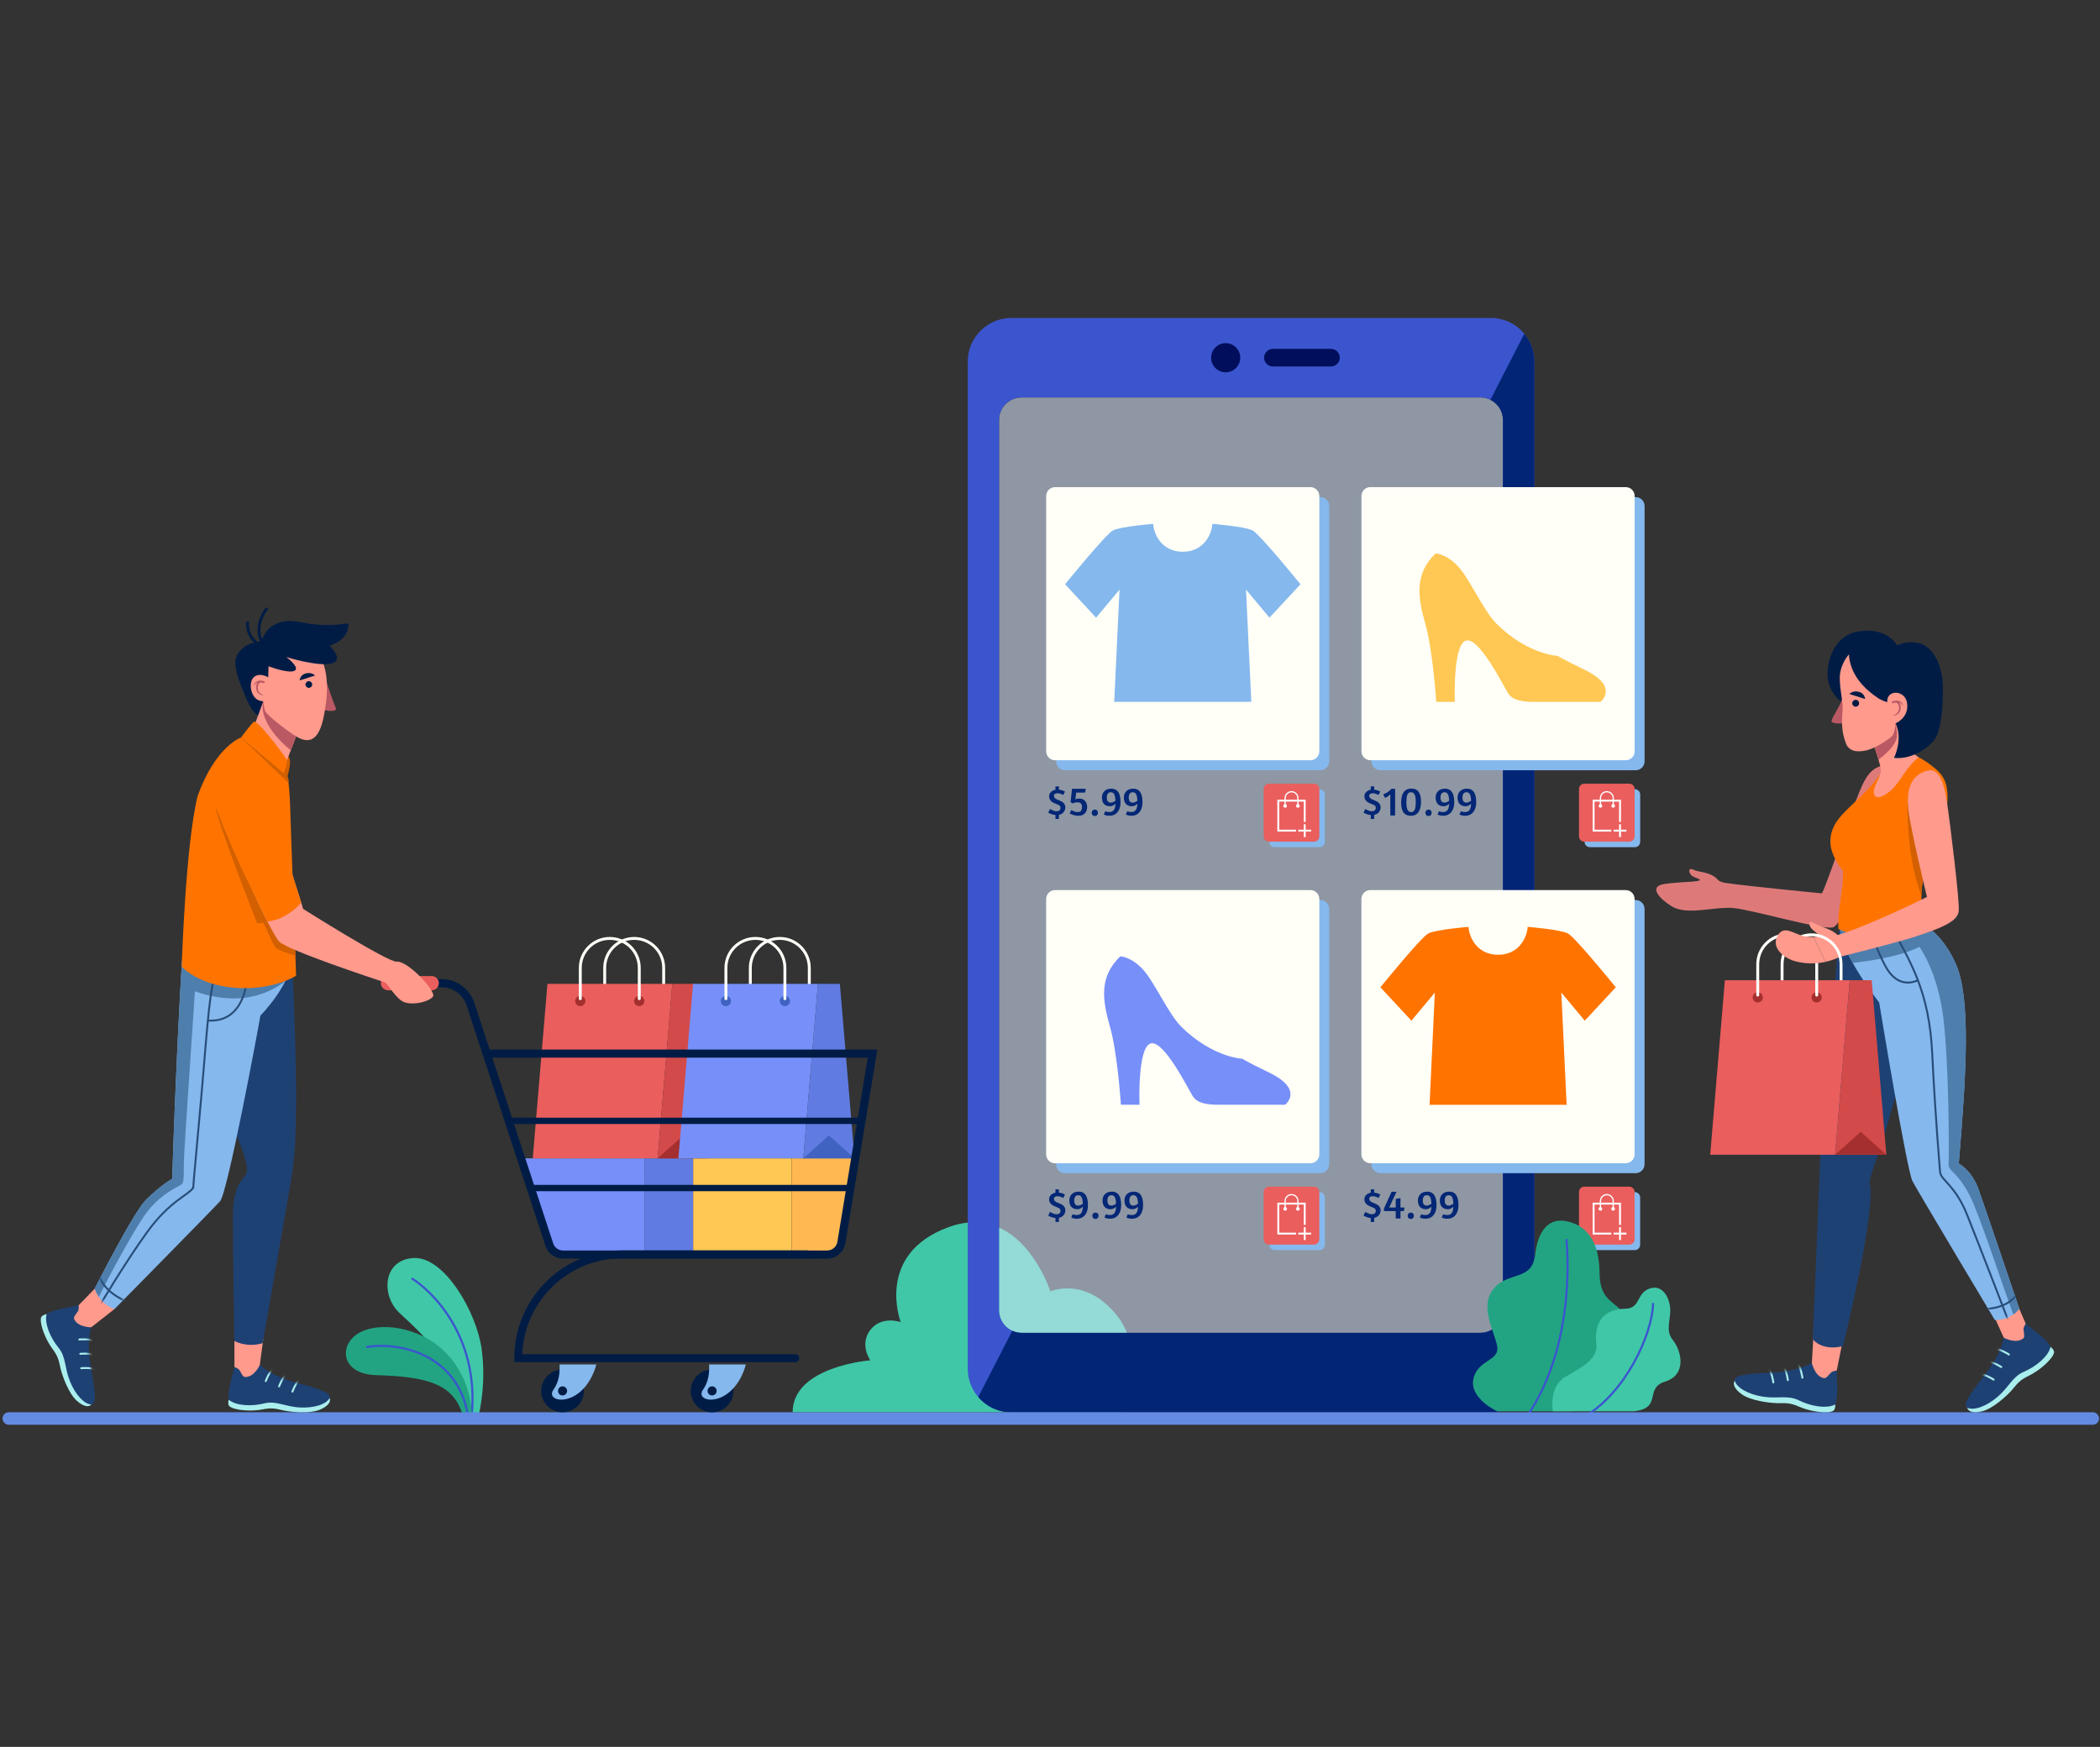 <svg width="601" height="500" viewBox="0 0 601 500" fill="none" xmlns="http://www.w3.org/2000/svg">
<rect x="0" y="0" width="601" height="500" fill="#333333" stroke="none"/>
<g clip-path="url(#clip0_140_1506)">
<path d="M136.973 405.171C136.973 405.171 139.271 396.546 137.838 386.106C136.42 375.666 127.185 359.523 118.32 360.076C109.454 360.629 109.028 370.899 114.376 375.85C119.724 380.801 132.618 392.276 132.377 404.745L136.973 405.171Z" fill="#40C7A7"/>
<path d="M118.004 366.005C123.167 369.254 137.14 382.035 135.012 404.972" stroke="#3B55CE" stroke-width="0.61" stroke-miterlimit="10" stroke-linecap="round"/>
<path d="M135.014 404.986C134.985 404.376 135.113 395.028 127.765 387.354C120.275 379.538 108.062 378.035 102.275 381.808C96.941 385.283 97.693 393.298 107.608 393.596C122.815 394.035 129.581 396.291 132.375 404.745L135.014 404.986Z" fill="#22A482"/>
<path d="M105.07 385.553C112.205 384.191 130.589 386.234 133.923 405.029" stroke="#3B55CE" stroke-width="0.61" stroke-miterlimit="10" stroke-linecap="round"/>
<path d="M539.599 218.878C535.471 219.828 533.953 221.573 531.087 229.346C528.208 237.12 522.208 254.78 521.385 255.702C521.385 255.702 499.497 253.575 494.022 252.738C491.185 252.298 487.383 252.213 483.908 252.369C481.681 252.468 477.737 252.78 476.135 253.05C471.822 253.816 474.872 257.163 478.276 259.32C482.801 262.185 490.419 259.419 496.036 259.901C501.653 260.383 521.938 266.469 524.718 265.377C527.499 264.284 539.187 240.297 539.187 240.297L539.599 218.878Z" fill="#DD7A79"/>
<path d="M494.021 252.738C491.184 252.383 491.993 251.504 489.936 250.497C487.879 249.489 486.262 249.66 484.687 248.936C483.056 248.184 483.184 249.816 484.219 250.667C484.687 251.05 485.78 251.362 486.248 251.603C487.397 252.199 484.106 252.355 484.106 252.355L494.021 252.724V252.738Z" fill="#DD7A79"/>
<path d="M321.022 404.22C321.022 404.22 328.64 387.752 319.618 376.474C310.596 365.197 300.61 369.623 300.61 369.623C300.61 369.623 292.241 343.508 271.304 351.296C250.366 359.083 257.771 378.404 257.771 378.404C257.771 378.404 252.296 376.474 249.076 380.659C245.856 384.844 249.076 389.354 249.076 389.354C249.076 389.354 226.848 391.057 226.848 404.22H321.008H321.022Z" fill="#40C7A7"/>
<path opacity="0.55" d="M292.39 113.753H423.673C427.248 113.753 430.141 116.647 430.141 120.221V375.028C430.141 378.602 427.248 381.496 423.673 381.496H292.39C288.816 381.496 285.922 378.602 285.922 375.028V120.221C285.922 116.647 288.816 113.753 292.39 113.753Z" fill="#D9E8FF"/>
<path d="M426.624 91.014H289.44C282.546 91.014 276.957 96.603 276.957 103.497V391.752C276.957 398.646 282.546 404.235 289.44 404.235H426.624C433.518 404.235 439.107 398.646 439.107 391.752V103.483C439.107 96.589 433.518 91 426.624 91V91.014ZM430.142 375.013C430.142 378.588 427.248 381.482 423.673 381.482H292.39C288.816 381.482 285.922 378.588 285.922 375.013V120.221C285.922 116.647 288.816 113.753 292.39 113.753H423.673C427.248 113.753 430.142 116.647 430.142 120.221V375.028V375.013Z" fill="#3B55CE"/>
<path d="M289.441 404.22H426.624C433.518 404.22 439.107 398.632 439.107 391.738V103.483C439.107 100.461 438.029 97.695 436.242 95.539L426.539 114.434C428.667 115.498 430.142 117.682 430.142 120.221V375.028C430.142 378.602 427.248 381.496 423.674 381.496H292.391C291.426 381.496 290.519 381.283 289.696 380.9L279.965 399.866C282.249 402.532 285.653 404.235 289.441 404.235V404.22Z" fill="#032575"/>
<path d="M350.78 106.561C348.468 106.561 346.609 104.689 346.609 102.391C346.609 100.093 348.482 98.22 350.78 98.22C353.078 98.22 354.95 100.093 354.95 102.391C354.95 104.689 353.078 106.561 350.78 106.561Z" fill="#000E5B"/>
<path d="M383.43 102.376C383.43 100.986 382.295 99.851 380.905 99.851H364.294C362.904 99.851 361.77 100.986 361.77 102.376C361.77 103.766 362.904 104.901 364.294 104.901H380.905C382.295 104.901 383.43 103.766 383.43 102.376Z" fill="#000E5B"/>
<g style="mix-blend-mode:multiply">
<path d="M304.795 142.279H377.863C379.281 142.279 380.416 143.428 380.416 144.832V217.913C380.416 219.332 379.267 220.467 377.863 220.467H304.795C303.377 220.467 302.242 219.318 302.242 217.913V144.846C302.242 143.428 303.391 142.293 304.795 142.293V142.279Z" fill="#85B8ED"/>
</g>
<path d="M301.945 139.427H375.027C376.445 139.427 377.58 140.576 377.58 141.981V215.048C377.58 216.467 376.431 217.601 375.027 217.601H301.96C300.541 217.601 299.406 216.452 299.406 215.048V141.981C299.406 140.562 300.555 139.427 301.96 139.427H301.945Z" fill="#FFFFF8"/>
<path d="M302.067 233.285C301.811 233.261 301.571 233.221 301.347 233.165C301.131 233.101 300.931 233.033 300.747 232.961C300.571 232.889 300.415 232.821 300.279 232.757C300.151 232.685 300.055 232.629 299.991 232.589L300.507 231.533C300.563 231.573 300.659 231.629 300.795 231.701C300.931 231.773 301.083 231.849 301.251 231.929C301.427 232.001 301.607 232.065 301.791 232.121C301.975 232.177 302.147 232.205 302.307 232.205C303.107 232.205 303.507 231.873 303.507 231.209C303.507 231.049 303.479 230.917 303.423 230.813C303.375 230.709 303.299 230.621 303.195 230.549C303.099 230.469 302.979 230.401 302.835 230.345C302.699 230.281 302.543 230.217 302.367 230.153C302.031 230.025 301.731 229.893 301.467 229.757C301.211 229.613 300.991 229.453 300.807 229.277C300.623 229.101 300.483 228.901 300.387 228.677C300.291 228.453 300.243 228.197 300.243 227.909C300.243 227.685 300.287 227.469 300.375 227.261C300.463 227.053 300.587 226.869 300.747 226.709C300.907 226.541 301.099 226.401 301.323 226.289C301.547 226.169 301.795 226.085 302.067 226.037V225.089H303.051V226.013C303.259 226.037 303.459 226.073 303.651 226.121C303.843 226.169 304.015 226.221 304.167 226.277C304.319 226.333 304.447 226.389 304.551 226.445C304.663 226.493 304.743 226.529 304.791 226.553L304.311 227.537C304.247 227.505 304.155 227.465 304.035 227.417C303.923 227.361 303.795 227.305 303.651 227.249C303.507 227.193 303.351 227.145 303.183 227.105C303.015 227.065 302.847 227.045 302.679 227.045C302.407 227.045 302.163 227.101 301.947 227.213C301.739 227.317 301.635 227.497 301.635 227.753C301.635 227.913 301.663 228.057 301.719 228.185C301.783 228.305 301.871 228.413 301.983 228.509C302.103 228.605 302.247 228.697 302.415 228.785C302.591 228.865 302.791 228.945 303.015 229.025C303.311 229.145 303.575 229.269 303.807 229.397C304.039 229.525 304.235 229.669 304.395 229.829C304.555 229.989 304.675 230.173 304.755 230.381C304.843 230.589 304.887 230.833 304.887 231.113C304.887 231.353 304.847 231.585 304.767 231.809C304.695 232.033 304.579 232.241 304.419 232.433C304.267 232.625 304.075 232.793 303.843 232.937C303.619 233.073 303.355 233.173 303.051 233.237V234.413H302.067V233.285ZM306.393 229.553L306.801 225.773H310.737L310.545 226.865H308.001L307.749 228.797C307.813 228.757 307.937 228.709 308.121 228.653C308.305 228.597 308.585 228.569 308.961 228.569C309.297 228.569 309.597 228.633 309.861 228.761C310.133 228.881 310.361 229.049 310.545 229.265C310.737 229.481 310.881 229.733 310.977 230.021C311.081 230.309 311.133 230.617 311.133 230.945C311.133 231.257 311.089 231.569 311.001 231.881C310.913 232.185 310.769 232.457 310.569 232.697C310.369 232.937 310.109 233.133 309.789 233.285C309.477 233.429 309.093 233.501 308.637 233.501C308.213 233.501 307.793 233.441 307.377 233.321C306.969 233.201 306.561 233.049 306.153 232.865L306.561 231.869C306.929 232.029 307.249 232.165 307.521 232.277C307.801 232.389 308.085 232.445 308.373 232.445C308.837 232.445 309.165 232.321 309.357 232.073C309.557 231.817 309.657 231.437 309.657 230.933C309.657 230.509 309.545 230.189 309.321 229.973C309.105 229.749 308.817 229.637 308.457 229.637C308.217 229.637 308.009 229.653 307.833 229.685C307.657 229.717 307.505 229.753 307.377 229.793C307.257 229.833 307.161 229.873 307.089 229.913C307.025 229.945 306.981 229.965 306.957 229.973L306.393 229.553ZM313.351 231.737C313.631 231.737 313.843 231.821 313.987 231.989C314.139 232.157 314.215 232.373 314.215 232.637C314.215 232.893 314.139 233.109 313.987 233.285C313.835 233.461 313.611 233.549 313.315 233.549C313.035 233.549 312.819 233.461 312.667 233.285C312.515 233.109 312.439 232.901 312.439 232.661C312.439 232.405 312.515 232.189 312.667 232.013C312.819 231.829 313.047 231.737 313.351 231.737ZM316.285 232.217C316.469 232.281 316.665 232.333 316.873 232.373C317.081 232.413 317.289 232.433 317.497 232.433C317.841 232.433 318.121 232.369 318.337 232.241C318.561 232.113 318.737 231.941 318.865 231.725C318.993 231.501 319.081 231.245 319.129 230.957C319.185 230.661 319.217 230.349 319.225 230.021C319.161 230.101 319.077 230.185 318.973 230.273C318.877 230.361 318.761 230.441 318.625 230.513C318.497 230.585 318.349 230.645 318.181 230.693C318.013 230.741 317.825 230.765 317.617 230.765C316.913 230.765 316.361 230.549 315.961 230.117C315.561 229.677 315.361 229.061 315.361 228.269C315.361 227.909 315.417 227.577 315.529 227.273C315.649 226.961 315.821 226.693 316.045 226.469C316.269 226.237 316.545 226.057 316.873 225.929C317.209 225.801 317.593 225.737 318.025 225.737C318.529 225.737 318.949 225.833 319.285 226.025C319.629 226.217 319.905 226.485 320.113 226.829C320.321 227.173 320.469 227.585 320.557 228.065C320.645 228.537 320.689 229.057 320.689 229.625C320.689 230.137 320.629 230.629 320.509 231.101C320.389 231.565 320.197 231.973 319.933 232.325C319.677 232.677 319.345 232.961 318.937 233.177C318.529 233.385 318.033 233.489 317.449 233.489C317.153 233.489 316.873 233.457 316.609 233.393C316.353 233.329 316.121 233.253 315.913 233.165L316.285 232.217ZM317.881 229.733C318.041 229.733 318.197 229.709 318.349 229.661C318.501 229.613 318.637 229.557 318.757 229.493C318.877 229.429 318.977 229.369 319.057 229.313C319.145 229.249 319.201 229.209 319.225 229.193C319.201 228.361 319.089 227.749 318.889 227.357C318.689 226.957 318.365 226.757 317.917 226.757C317.509 226.757 317.213 226.897 317.029 227.177C316.845 227.457 316.753 227.817 316.753 228.257C316.753 228.465 316.773 228.661 316.813 228.845C316.853 229.021 316.917 229.177 317.005 229.313C317.093 229.441 317.209 229.545 317.353 229.625C317.497 229.697 317.673 229.733 317.881 229.733ZM322.567 232.217C322.751 232.281 322.947 232.333 323.155 232.373C323.363 232.413 323.571 232.433 323.779 232.433C324.123 232.433 324.403 232.369 324.619 232.241C324.843 232.113 325.019 231.941 325.147 231.725C325.275 231.501 325.363 231.245 325.411 230.957C325.467 230.661 325.499 230.349 325.507 230.021C325.443 230.101 325.359 230.185 325.255 230.273C325.159 230.361 325.043 230.441 324.907 230.513C324.779 230.585 324.631 230.645 324.463 230.693C324.295 230.741 324.107 230.765 323.899 230.765C323.195 230.765 322.643 230.549 322.243 230.117C321.843 229.677 321.643 229.061 321.643 228.269C321.643 227.909 321.699 227.577 321.811 227.273C321.931 226.961 322.103 226.693 322.327 226.469C322.551 226.237 322.827 226.057 323.155 225.929C323.491 225.801 323.875 225.737 324.307 225.737C324.811 225.737 325.231 225.833 325.567 226.025C325.911 226.217 326.187 226.485 326.395 226.829C326.603 227.173 326.751 227.585 326.839 228.065C326.927 228.537 326.971 229.057 326.971 229.625C326.971 230.137 326.911 230.629 326.791 231.101C326.671 231.565 326.479 231.973 326.215 232.325C325.959 232.677 325.627 232.961 325.219 233.177C324.811 233.385 324.315 233.489 323.731 233.489C323.435 233.489 323.155 233.457 322.891 233.393C322.635 233.329 322.403 233.253 322.195 233.165L322.567 232.217ZM324.163 229.733C324.323 229.733 324.479 229.709 324.631 229.661C324.783 229.613 324.919 229.557 325.039 229.493C325.159 229.429 325.259 229.369 325.339 229.313C325.427 229.249 325.483 229.209 325.507 229.193C325.483 228.361 325.371 227.749 325.171 227.357C324.971 226.957 324.647 226.757 324.199 226.757C323.791 226.757 323.495 226.897 323.311 227.177C323.127 227.457 323.035 227.817 323.035 228.257C323.035 228.465 323.055 228.661 323.095 228.845C323.135 229.021 323.199 229.177 323.287 229.313C323.375 229.441 323.491 229.545 323.635 229.625C323.779 229.697 323.955 229.733 324.163 229.733Z" fill="#042776"/>
<g style="mix-blend-mode:multiply">
<path d="M377.64 225.885H364.774C363.928 225.885 363.242 226.571 363.242 227.417V240.95C363.242 241.796 363.928 242.482 364.774 242.482H377.64C378.486 242.482 379.172 241.796 379.172 240.95V227.417C379.172 226.571 378.486 225.885 377.64 225.885Z" fill="#85B8ED"/>
</g>
<path d="M376.05 224.311H363.184C362.338 224.311 361.652 224.997 361.652 225.843V239.375C361.652 240.221 362.338 240.907 363.184 240.907H376.05C376.896 240.907 377.582 240.221 377.582 239.375V225.843C377.582 224.997 376.896 224.311 376.05 224.311Z" fill="#EA5E5D"/>
<path d="M370.914 237.744H365.836V229.162H373.397V235.262" stroke="white" stroke-width="0.54" stroke-miterlimit="10"/>
<path d="M367.794 231.191C368.084 231.191 368.319 230.956 368.319 230.666C368.319 230.376 368.084 230.141 367.794 230.141C367.505 230.141 367.27 230.376 367.27 230.666C367.27 230.956 367.505 231.191 367.794 231.191Z" fill="white"/>
<path d="M370.914 230.666C370.914 230.368 371.155 230.141 371.439 230.141C371.723 230.141 371.964 230.382 371.964 230.666C371.964 230.95 371.723 231.191 371.439 231.191C371.155 231.191 370.914 230.95 370.914 230.666Z" fill="white"/>
<path d="M367.793 230.368V228.439C367.793 227.432 368.616 226.609 369.623 226.609C370.63 226.609 371.453 227.432 371.453 228.439V230.368" stroke="white" stroke-width="0.36" stroke-miterlimit="10"/>
<path d="M373.398 237.744V235.914" stroke="white" stroke-width="0.54" stroke-miterlimit="10"/>
<path d="M373.398 239.588V237.744" stroke="white" stroke-width="0.54" stroke-miterlimit="10"/>
<path d="M373.399 237.744H371.555" stroke="white" stroke-width="0.54" stroke-miterlimit="10"/>
<path d="M375.242 237.744H373.398" stroke="white" stroke-width="0.54" stroke-miterlimit="10"/>
<path d="M338.484 200.877H358.116L356.598 168.762L363.308 176.791L372.188 167.23C372.188 167.23 360.598 152.974 358.513 151.839C356.428 150.704 346.967 149.938 346.967 149.938C346.782 152.974 344.456 157.925 338.498 157.925C332.54 157.925 330.214 152.988 330.03 149.938C330.03 149.938 320.568 150.704 318.483 151.839C316.398 152.974 304.809 167.23 304.809 167.23L313.688 176.791L320.398 168.762L318.88 200.877H338.512H338.484Z" fill="#85B8ED"/>
<g style="mix-blend-mode:multiply">
<path d="M395.024 257.603H468.091C469.509 257.603 470.658 258.752 470.658 260.171V333.238C470.658 334.657 469.509 335.791 468.105 335.791H395.038C393.619 335.791 392.484 334.642 392.484 333.238V260.171C392.484 258.752 393.633 257.617 395.038 257.617L395.024 257.603Z" fill="#85B8ED"/>
</g>
<path d="M392.189 254.766H465.256C466.674 254.766 467.809 255.915 467.809 257.32V330.387C467.809 331.805 466.66 332.94 465.256 332.94H392.189C390.77 332.94 389.621 331.791 389.621 330.373V257.305C389.621 255.887 390.77 254.752 392.174 254.752L392.189 254.766Z" fill="#FFFFF8"/>
<path d="M392.297 348.624C392.041 348.6 391.801 348.56 391.577 348.504C391.361 348.44 391.161 348.372 390.977 348.3C390.801 348.228 390.645 348.16 390.509 348.096C390.381 348.024 390.285 347.968 390.221 347.928L390.737 346.872C390.793 346.912 390.889 346.968 391.025 347.04C391.161 347.112 391.313 347.188 391.481 347.268C391.657 347.34 391.837 347.404 392.021 347.46C392.205 347.516 392.377 347.544 392.537 347.544C393.337 347.544 393.737 347.212 393.737 346.548C393.737 346.388 393.709 346.256 393.653 346.152C393.605 346.048 393.529 345.96 393.425 345.888C393.329 345.808 393.209 345.74 393.065 345.684C392.929 345.62 392.773 345.556 392.597 345.492C392.261 345.364 391.961 345.232 391.697 345.096C391.441 344.952 391.221 344.792 391.037 344.616C390.853 344.44 390.713 344.24 390.617 344.016C390.521 343.792 390.473 343.536 390.473 343.248C390.473 343.024 390.517 342.808 390.605 342.6C390.693 342.392 390.817 342.208 390.977 342.048C391.137 341.88 391.329 341.74 391.553 341.628C391.777 341.508 392.025 341.424 392.297 341.376V340.428H393.281V341.352C393.489 341.376 393.689 341.412 393.881 341.46C394.073 341.508 394.245 341.56 394.397 341.616C394.549 341.672 394.677 341.728 394.781 341.784C394.893 341.832 394.973 341.868 395.021 341.892L394.541 342.876C394.477 342.844 394.385 342.804 394.265 342.756C394.153 342.7 394.025 342.644 393.881 342.588C393.737 342.532 393.581 342.484 393.413 342.444C393.245 342.404 393.077 342.384 392.909 342.384C392.637 342.384 392.393 342.44 392.177 342.552C391.969 342.656 391.865 342.836 391.865 343.092C391.865 343.252 391.893 343.396 391.949 343.524C392.013 343.644 392.101 343.752 392.213 343.848C392.333 343.944 392.477 344.036 392.645 344.124C392.821 344.204 393.021 344.284 393.245 344.364C393.541 344.484 393.805 344.608 394.037 344.736C394.269 344.864 394.465 345.008 394.625 345.168C394.785 345.328 394.905 345.512 394.985 345.72C395.073 345.928 395.117 346.172 395.117 346.452C395.117 346.692 395.077 346.924 394.997 347.148C394.925 347.372 394.809 347.58 394.649 347.772C394.497 347.964 394.305 348.132 394.073 348.276C393.849 348.412 393.585 348.512 393.281 348.576V349.752H392.297V348.624ZM399.444 346.644H396.084V345.876L398.268 341.112H399.672L397.572 345.612H399.444V343.164L400.8 342.924V345.612H401.964L401.772 346.644H400.8V348.756H399.444V346.644ZM403.78 347.076C404.06 347.076 404.272 347.16 404.416 347.328C404.568 347.496 404.644 347.712 404.644 347.976C404.644 348.232 404.568 348.448 404.416 348.624C404.264 348.8 404.04 348.888 403.744 348.888C403.464 348.888 403.248 348.8 403.096 348.624C402.944 348.448 402.868 348.24 402.868 348C402.868 347.744 402.944 347.528 403.096 347.352C403.248 347.168 403.476 347.076 403.78 347.076ZM406.715 347.556C406.899 347.62 407.095 347.672 407.303 347.712C407.511 347.752 407.719 347.772 407.927 347.772C408.271 347.772 408.551 347.708 408.767 347.58C408.991 347.452 409.167 347.28 409.295 347.064C409.423 346.84 409.511 346.584 409.559 346.296C409.615 346 409.647 345.688 409.655 345.36C409.591 345.44 409.507 345.524 409.403 345.612C409.307 345.7 409.191 345.78 409.055 345.852C408.927 345.924 408.779 345.984 408.611 346.032C408.443 346.08 408.255 346.104 408.047 346.104C407.343 346.104 406.791 345.888 406.391 345.456C405.991 345.016 405.791 344.4 405.791 343.608C405.791 343.248 405.847 342.916 405.959 342.612C406.079 342.3 406.251 342.032 406.475 341.808C406.699 341.576 406.975 341.396 407.303 341.268C407.639 341.14 408.023 341.076 408.455 341.076C408.959 341.076 409.379 341.172 409.715 341.364C410.059 341.556 410.335 341.824 410.543 342.168C410.751 342.512 410.899 342.924 410.987 343.404C411.075 343.876 411.119 344.396 411.119 344.964C411.119 345.476 411.059 345.968 410.939 346.44C410.819 346.904 410.627 347.312 410.363 347.664C410.107 348.016 409.775 348.3 409.367 348.516C408.959 348.724 408.463 348.828 407.879 348.828C407.583 348.828 407.303 348.796 407.039 348.732C406.783 348.668 406.551 348.592 406.343 348.504L406.715 347.556ZM408.311 345.072C408.471 345.072 408.627 345.048 408.779 345C408.931 344.952 409.067 344.896 409.187 344.832C409.307 344.768 409.407 344.708 409.487 344.652C409.575 344.588 409.631 344.548 409.655 344.532C409.631 343.7 409.519 343.088 409.319 342.696C409.119 342.296 408.795 342.096 408.347 342.096C407.939 342.096 407.643 342.236 407.459 342.516C407.275 342.796 407.183 343.156 407.183 343.596C407.183 343.804 407.203 344 407.243 344.184C407.283 344.36 407.347 344.516 407.435 344.652C407.523 344.78 407.639 344.884 407.783 344.964C407.927 345.036 408.103 345.072 408.311 345.072ZM412.996 347.556C413.18 347.62 413.376 347.672 413.584 347.712C413.792 347.752 414 347.772 414.208 347.772C414.552 347.772 414.832 347.708 415.048 347.58C415.272 347.452 415.448 347.28 415.576 347.064C415.704 346.84 415.792 346.584 415.84 346.296C415.896 346 415.928 345.688 415.936 345.36C415.872 345.44 415.788 345.524 415.684 345.612C415.588 345.7 415.472 345.78 415.336 345.852C415.208 345.924 415.06 345.984 414.892 346.032C414.724 346.08 414.536 346.104 414.328 346.104C413.624 346.104 413.072 345.888 412.672 345.456C412.272 345.016 412.072 344.4 412.072 343.608C412.072 343.248 412.128 342.916 412.24 342.612C412.36 342.3 412.532 342.032 412.756 341.808C412.98 341.576 413.256 341.396 413.584 341.268C413.92 341.14 414.304 341.076 414.736 341.076C415.24 341.076 415.66 341.172 415.996 341.364C416.34 341.556 416.616 341.824 416.824 342.168C417.032 342.512 417.18 342.924 417.268 343.404C417.356 343.876 417.4 344.396 417.4 344.964C417.4 345.476 417.34 345.968 417.22 346.44C417.1 346.904 416.908 347.312 416.644 347.664C416.388 348.016 416.056 348.3 415.648 348.516C415.24 348.724 414.744 348.828 414.16 348.828C413.864 348.828 413.584 348.796 413.32 348.732C413.064 348.668 412.832 348.592 412.624 348.504L412.996 347.556ZM414.592 345.072C414.752 345.072 414.908 345.048 415.06 345C415.212 344.952 415.348 344.896 415.468 344.832C415.588 344.768 415.688 344.708 415.768 344.652C415.856 344.588 415.912 344.548 415.936 344.532C415.912 343.7 415.8 343.088 415.6 342.696C415.4 342.296 415.076 342.096 414.628 342.096C414.22 342.096 413.924 342.236 413.74 342.516C413.556 342.796 413.464 343.156 413.464 343.596C413.464 343.804 413.484 344 413.524 344.184C413.564 344.36 413.628 344.516 413.716 344.652C413.804 344.78 413.92 344.884 414.064 344.964C414.208 345.036 414.384 345.072 414.592 345.072Z" fill="#042776"/>
<g style="mix-blend-mode:multiply">
<path d="M455.012 341.211H467.864C468.715 341.211 469.396 341.906 469.396 342.743V356.275C469.396 357.126 468.715 357.807 467.864 357.807H455.012C454.161 357.807 453.48 357.112 453.48 356.275V342.743C453.48 341.891 454.176 341.211 455.012 341.211Z" fill="#85B8ED"/>
</g>
<path d="M453.423 339.65H466.274C467.125 339.65 467.806 340.345 467.806 341.182V354.715C467.806 355.566 467.125 356.247 466.274 356.247H453.423C452.572 356.247 451.891 355.551 451.891 354.715V341.182C451.891 340.331 452.572 339.65 453.423 339.65Z" fill="#EA5E5D"/>
<path d="M461.138 353.084H456.074V344.502H463.635V350.587" stroke="white" stroke-width="0.54" stroke-miterlimit="10"/>
<path d="M457.492 346.005C457.492 345.707 457.733 345.48 458.017 345.48C458.301 345.48 458.542 345.721 458.542 346.005C458.542 346.289 458.301 346.53 458.017 346.53C457.733 346.53 457.492 346.289 457.492 346.005Z" fill="white"/>
<path d="M461.137 346.005C461.137 345.707 461.378 345.48 461.662 345.48C461.945 345.48 462.186 345.721 462.186 346.005C462.186 346.289 461.945 346.53 461.662 346.53C461.378 346.53 461.137 346.289 461.137 346.005Z" fill="white"/>
<path d="M458.031 345.693V343.764C458.031 342.757 458.854 341.934 459.861 341.934C460.868 341.934 461.691 342.757 461.691 343.764V345.693" stroke="white" stroke-width="0.36" stroke-miterlimit="10"/>
<path d="M463.637 353.083V351.239" stroke="white" stroke-width="0.54" stroke-miterlimit="10"/>
<path d="M463.637 354.928V353.083" stroke="white" stroke-width="0.54" stroke-miterlimit="10"/>
<path d="M463.637 353.083H461.793" stroke="white" stroke-width="0.54" stroke-miterlimit="10"/>
<path d="M465.467 353.083H463.637" stroke="white" stroke-width="0.54" stroke-miterlimit="10"/>
<path d="M428.726 316.216H448.358L446.84 284.101L453.55 292.144L462.43 282.583C462.43 282.583 450.841 268.327 448.755 267.192C446.67 266.057 437.209 265.292 437.209 265.292C437.024 268.327 434.698 273.278 428.74 273.278C422.783 273.278 420.456 268.341 420.272 265.292C420.272 265.292 410.81 266.057 408.725 267.192C406.64 268.327 395.051 282.583 395.051 282.583L403.931 292.144L410.64 284.101L409.122 316.216H428.755H428.726Z" fill="#FF7400"/>
<g style="mix-blend-mode:multiply">
<path d="M395.031 142.279H468.099C469.517 142.279 470.666 143.428 470.666 144.846V217.913C470.666 219.332 469.517 220.467 468.113 220.467H395.046C393.627 220.467 392.492 219.318 392.492 217.913V144.846C392.492 143.428 393.641 142.293 395.046 142.293L395.031 142.279Z" fill="#85B8ED"/>
</g>
<path d="M392.19 139.427H465.271C466.69 139.427 467.825 140.576 467.825 141.981V215.048C467.825 216.466 466.676 217.601 465.271 217.601H392.204C390.786 217.601 389.637 216.452 389.637 215.034V141.967C389.637 140.548 390.786 139.413 392.19 139.413V139.427Z" fill="#FFFFF8"/>
<path d="M392.297 233.285C392.041 233.261 391.801 233.221 391.577 233.165C391.361 233.101 391.161 233.033 390.977 232.961C390.801 232.889 390.645 232.821 390.509 232.757C390.381 232.685 390.285 232.629 390.221 232.589L390.737 231.533C390.793 231.573 390.889 231.629 391.025 231.701C391.161 231.773 391.313 231.849 391.481 231.929C391.657 232.001 391.837 232.065 392.021 232.121C392.205 232.177 392.377 232.205 392.537 232.205C393.337 232.205 393.737 231.873 393.737 231.209C393.737 231.049 393.709 230.917 393.653 230.813C393.605 230.709 393.529 230.621 393.425 230.549C393.329 230.469 393.209 230.401 393.065 230.345C392.929 230.281 392.773 230.217 392.597 230.153C392.261 230.025 391.961 229.893 391.697 229.757C391.441 229.613 391.221 229.453 391.037 229.277C390.853 229.101 390.713 228.901 390.617 228.677C390.521 228.453 390.473 228.197 390.473 227.909C390.473 227.685 390.517 227.469 390.605 227.261C390.693 227.053 390.817 226.869 390.977 226.709C391.137 226.541 391.329 226.401 391.553 226.289C391.777 226.169 392.025 226.085 392.297 226.037V225.089H393.281V226.013C393.489 226.037 393.689 226.073 393.881 226.121C394.073 226.169 394.245 226.221 394.397 226.277C394.549 226.333 394.677 226.389 394.781 226.445C394.893 226.493 394.973 226.529 395.021 226.553L394.541 227.537C394.477 227.505 394.385 227.465 394.265 227.417C394.153 227.361 394.025 227.305 393.881 227.249C393.737 227.193 393.581 227.145 393.413 227.105C393.245 227.065 393.077 227.045 392.909 227.045C392.637 227.045 392.393 227.101 392.177 227.213C391.969 227.317 391.865 227.497 391.865 227.753C391.865 227.913 391.893 228.057 391.949 228.185C392.013 228.305 392.101 228.413 392.213 228.509C392.333 228.605 392.477 228.697 392.645 228.785C392.821 228.865 393.021 228.945 393.245 229.025C393.541 229.145 393.805 229.269 394.037 229.397C394.269 229.525 394.465 229.669 394.625 229.829C394.785 229.989 394.905 230.173 394.985 230.381C395.073 230.589 395.117 230.833 395.117 231.113C395.117 231.353 395.077 231.585 394.997 231.809C394.925 232.033 394.809 232.241 394.649 232.433C394.497 232.625 394.305 232.793 394.073 232.937C393.849 233.073 393.585 233.173 393.281 233.237V234.413H392.297V233.285ZM399.264 225.773V233.417H397.896V227.369C397.648 227.601 397.392 227.809 397.128 227.993C396.864 228.169 396.616 228.289 396.384 228.353L395.844 227.369C396.036 227.289 396.228 227.209 396.42 227.129C396.612 227.041 396.804 226.937 396.996 226.817C397.188 226.697 397.384 226.557 397.584 226.397C397.792 226.229 398.012 226.021 398.244 225.773H399.264ZM403.917 225.713C404.413 225.713 404.833 225.797 405.177 225.965C405.529 226.133 405.817 226.377 406.041 226.697C406.265 227.017 406.425 227.413 406.521 227.885C406.625 228.357 406.677 228.893 406.677 229.493C406.677 230.093 406.621 230.637 406.509 231.125C406.405 231.613 406.233 232.033 405.993 232.385C405.761 232.737 405.461 233.009 405.093 233.201C404.725 233.393 404.281 233.489 403.761 233.489C403.265 233.489 402.841 233.405 402.489 233.237C402.145 233.069 401.861 232.825 401.637 232.505C401.413 232.177 401.249 231.777 401.145 231.305C401.049 230.833 401.001 230.293 401.001 229.685C401.001 229.085 401.053 228.541 401.157 228.053C401.269 227.565 401.441 227.149 401.673 226.805C401.913 226.453 402.217 226.185 402.585 226.001C402.953 225.809 403.397 225.713 403.917 225.713ZM403.761 226.757C403.513 226.757 403.305 226.825 403.137 226.961C402.977 227.089 402.849 227.277 402.753 227.525C402.657 227.765 402.589 228.057 402.549 228.401C402.509 228.745 402.489 229.129 402.489 229.553C402.489 229.953 402.505 230.329 402.537 230.681C402.577 231.033 402.645 231.341 402.741 231.605C402.845 231.861 402.989 232.065 403.173 232.217C403.357 232.369 403.601 232.445 403.905 232.445C404.153 232.445 404.357 232.377 404.517 232.241C404.685 232.105 404.817 231.917 404.913 231.677C405.009 231.429 405.077 231.133 405.117 230.789C405.157 230.445 405.177 230.061 405.177 229.637C405.177 229.237 405.161 228.865 405.129 228.521C405.097 228.169 405.029 227.865 404.925 227.609C404.821 227.345 404.677 227.137 404.493 226.985C404.309 226.833 404.065 226.757 403.761 226.757ZM408.855 231.737C409.135 231.737 409.347 231.821 409.491 231.989C409.643 232.157 409.719 232.373 409.719 232.637C409.719 232.893 409.643 233.109 409.491 233.285C409.339 233.461 409.115 233.549 408.819 233.549C408.539 233.549 408.323 233.461 408.171 233.285C408.019 233.109 407.943 232.901 407.943 232.661C407.943 232.405 408.019 232.189 408.171 232.013C408.323 231.829 408.551 231.737 408.855 231.737ZM411.789 232.217C411.973 232.281 412.169 232.333 412.377 232.373C412.585 232.413 412.793 232.433 413.001 232.433C413.345 232.433 413.625 232.369 413.841 232.241C414.065 232.113 414.241 231.941 414.369 231.725C414.497 231.501 414.585 231.245 414.633 230.957C414.689 230.661 414.721 230.349 414.729 230.021C414.665 230.101 414.581 230.185 414.477 230.273C414.381 230.361 414.265 230.441 414.129 230.513C414.001 230.585 413.853 230.645 413.685 230.693C413.517 230.741 413.329 230.765 413.121 230.765C412.417 230.765 411.865 230.549 411.465 230.117C411.065 229.677 410.865 229.061 410.865 228.269C410.865 227.909 410.921 227.577 411.033 227.273C411.153 226.961 411.325 226.693 411.549 226.469C411.773 226.237 412.049 226.057 412.377 225.929C412.713 225.801 413.097 225.737 413.529 225.737C414.033 225.737 414.453 225.833 414.789 226.025C415.133 226.217 415.409 226.485 415.617 226.829C415.825 227.173 415.973 227.585 416.061 228.065C416.149 228.537 416.193 229.057 416.193 229.625C416.193 230.137 416.133 230.629 416.013 231.101C415.893 231.565 415.701 231.973 415.437 232.325C415.181 232.677 414.849 232.961 414.441 233.177C414.033 233.385 413.537 233.489 412.953 233.489C412.657 233.489 412.377 233.457 412.113 233.393C411.857 233.329 411.625 233.253 411.417 233.165L411.789 232.217ZM413.385 229.733C413.545 229.733 413.701 229.709 413.853 229.661C414.005 229.613 414.141 229.557 414.261 229.493C414.381 229.429 414.481 229.369 414.561 229.313C414.649 229.249 414.705 229.209 414.729 229.193C414.705 228.361 414.593 227.749 414.393 227.357C414.193 226.957 413.869 226.757 413.421 226.757C413.013 226.757 412.717 226.897 412.533 227.177C412.349 227.457 412.257 227.817 412.257 228.257C412.257 228.465 412.277 228.661 412.317 228.845C412.357 229.021 412.421 229.177 412.509 229.313C412.597 229.441 412.713 229.545 412.857 229.625C413.001 229.697 413.177 229.733 413.385 229.733ZM418.071 232.217C418.255 232.281 418.451 232.333 418.659 232.373C418.867 232.413 419.075 232.433 419.283 232.433C419.627 232.433 419.907 232.369 420.123 232.241C420.347 232.113 420.523 231.941 420.651 231.725C420.779 231.501 420.867 231.245 420.915 230.957C420.971 230.661 421.003 230.349 421.011 230.021C420.947 230.101 420.863 230.185 420.759 230.273C420.663 230.361 420.547 230.441 420.411 230.513C420.283 230.585 420.135 230.645 419.967 230.693C419.799 230.741 419.611 230.765 419.403 230.765C418.699 230.765 418.147 230.549 417.747 230.117C417.347 229.677 417.147 229.061 417.147 228.269C417.147 227.909 417.203 227.577 417.315 227.273C417.435 226.961 417.607 226.693 417.831 226.469C418.055 226.237 418.331 226.057 418.659 225.929C418.995 225.801 419.379 225.737 419.811 225.737C420.315 225.737 420.735 225.833 421.071 226.025C421.415 226.217 421.691 226.485 421.899 226.829C422.107 227.173 422.255 227.585 422.343 228.065C422.431 228.537 422.475 229.057 422.475 229.625C422.475 230.137 422.415 230.629 422.295 231.101C422.175 231.565 421.983 231.973 421.719 232.325C421.463 232.677 421.131 232.961 420.723 233.177C420.315 233.385 419.819 233.489 419.235 233.489C418.939 233.489 418.659 233.457 418.395 233.393C418.139 233.329 417.907 233.253 417.699 233.165L418.071 232.217ZM419.667 229.733C419.827 229.733 419.983 229.709 420.135 229.661C420.287 229.613 420.423 229.557 420.543 229.493C420.663 229.429 420.763 229.369 420.843 229.313C420.931 229.249 420.987 229.209 421.011 229.193C420.987 228.361 420.875 227.749 420.675 227.357C420.475 226.957 420.151 226.757 419.703 226.757C419.295 226.757 418.999 226.897 418.815 227.177C418.631 227.457 418.539 227.817 418.539 228.257C418.539 228.465 418.559 228.661 418.599 228.845C418.639 229.021 418.703 229.177 418.791 229.313C418.879 229.441 418.995 229.545 419.139 229.625C419.283 229.697 419.459 229.733 419.667 229.733Z" fill="#042776"/>
<g style="mix-blend-mode:multiply">
<path d="M467.878 225.886H455.012C454.166 225.886 453.48 226.572 453.48 227.418V240.95C453.48 241.797 454.166 242.482 455.012 242.482H467.878C468.724 242.482 469.41 241.797 469.41 240.95V227.418C469.41 226.572 468.724 225.886 467.878 225.886Z" fill="#85B8ED"/>
</g>
<path d="M466.289 224.311H453.423C452.577 224.311 451.891 224.997 451.891 225.843V239.376C451.891 240.222 452.577 240.908 453.423 240.908H466.289C467.135 240.908 467.82 240.222 467.82 239.376V225.843C467.82 224.997 467.135 224.311 466.289 224.311Z" fill="#EA5E5D"/>
<path d="M461.138 237.745H456.074V229.163H463.635V235.262" stroke="white" stroke-width="0.54" stroke-miterlimit="10"/>
<path d="M458.037 231.191C458.326 231.191 458.561 230.956 458.561 230.666C458.561 230.376 458.326 230.141 458.037 230.141C457.747 230.141 457.512 230.376 457.512 230.666C457.512 230.956 457.747 231.191 458.037 231.191Z" fill="white"/>
<path d="M461.681 231.191C461.971 231.191 462.206 230.956 462.206 230.666C462.206 230.376 461.971 230.141 461.681 230.141C461.391 230.141 461.156 230.376 461.156 230.666C461.156 230.956 461.391 231.191 461.681 231.191Z" fill="white"/>
<path d="M458.031 230.368V228.439C458.031 227.432 458.854 226.609 459.861 226.609C460.868 226.609 461.691 227.432 461.691 228.439V230.368" stroke="white" stroke-width="0.36" stroke-miterlimit="10"/>
<path d="M463.637 237.745V235.915" stroke="white" stroke-width="0.54" stroke-miterlimit="10"/>
<path d="M463.637 239.589V237.745" stroke="white" stroke-width="0.54" stroke-miterlimit="10"/>
<path d="M463.637 237.745H461.793" stroke="white" stroke-width="0.54" stroke-miterlimit="10"/>
<path d="M465.467 237.745H463.637" stroke="white" stroke-width="0.54" stroke-miterlimit="10"/>
<path d="M410.841 158.421C404.756 164.308 405.721 170.876 407.905 178.535C410.09 186.195 411.04 200.891 411.04 200.891H416.359C416.359 200.891 415.735 184.635 419.494 183.373C423.253 182.124 430.19 196.21 431.58 198.395C432.956 200.579 435.892 200.891 439.126 200.891H458.049C458.049 200.891 463.596 196.579 453.496 191.699C446.999 188.564 445.808 187.727 445.808 187.727C445.808 187.727 437.268 187.401 428.275 178.521C424.771 175.06 420.501 165.584 417.352 162.18C413.863 158.421 410.841 158.421 410.841 158.421Z" fill="#FFC854"/>
<g style="mix-blend-mode:multiply">
<path d="M304.795 257.603H377.863C379.281 257.603 380.416 258.752 380.416 260.157V333.238C380.416 334.657 379.267 335.791 377.863 335.791H304.795C303.377 335.791 302.242 334.642 302.242 333.238V260.171C302.242 258.752 303.391 257.603 304.81 257.603H304.795Z" fill="#85B8ED"/>
</g>
<path d="M375.025 254.766H301.944C300.534 254.766 299.391 255.909 299.391 257.32V330.401C299.391 331.811 300.534 332.954 301.944 332.954H375.025C376.436 332.954 377.579 331.811 377.579 330.401V257.32C377.579 255.909 376.436 254.766 375.025 254.766Z" fill="#FFFFF8"/>
<path d="M302.067 348.624C301.811 348.6 301.571 348.56 301.347 348.504C301.131 348.44 300.931 348.372 300.747 348.3C300.571 348.228 300.415 348.16 300.279 348.096C300.151 348.024 300.055 347.968 299.991 347.928L300.507 346.872C300.563 346.912 300.659 346.968 300.795 347.04C300.931 347.112 301.083 347.188 301.251 347.268C301.427 347.34 301.607 347.404 301.791 347.46C301.975 347.516 302.147 347.544 302.307 347.544C303.107 347.544 303.507 347.212 303.507 346.548C303.507 346.388 303.479 346.256 303.423 346.152C303.375 346.048 303.299 345.96 303.195 345.888C303.099 345.808 302.979 345.74 302.835 345.684C302.699 345.62 302.543 345.556 302.367 345.492C302.031 345.364 301.731 345.232 301.467 345.096C301.211 344.952 300.991 344.792 300.807 344.616C300.623 344.44 300.483 344.24 300.387 344.016C300.291 343.792 300.243 343.536 300.243 343.248C300.243 343.024 300.287 342.808 300.375 342.6C300.463 342.392 300.587 342.208 300.747 342.048C300.907 341.88 301.099 341.74 301.323 341.628C301.547 341.508 301.795 341.424 302.067 341.376V340.428H303.051V341.352C303.259 341.376 303.459 341.412 303.651 341.46C303.843 341.508 304.015 341.56 304.167 341.616C304.319 341.672 304.447 341.728 304.551 341.784C304.663 341.832 304.743 341.868 304.791 341.892L304.311 342.876C304.247 342.844 304.155 342.804 304.035 342.756C303.923 342.7 303.795 342.644 303.651 342.588C303.507 342.532 303.351 342.484 303.183 342.444C303.015 342.404 302.847 342.384 302.679 342.384C302.407 342.384 302.163 342.44 301.947 342.552C301.739 342.656 301.635 342.836 301.635 343.092C301.635 343.252 301.663 343.396 301.719 343.524C301.783 343.644 301.871 343.752 301.983 343.848C302.103 343.944 302.247 344.036 302.415 344.124C302.591 344.204 302.791 344.284 303.015 344.364C303.311 344.484 303.575 344.608 303.807 344.736C304.039 344.864 304.235 345.008 304.395 345.168C304.555 345.328 304.675 345.512 304.755 345.72C304.843 345.928 304.887 346.172 304.887 346.452C304.887 346.692 304.847 346.924 304.767 347.148C304.695 347.372 304.579 347.58 304.419 347.772C304.267 347.964 304.075 348.132 303.843 348.276C303.619 348.412 303.355 348.512 303.051 348.576V349.752H302.067V348.624ZM306.957 347.556C307.141 347.62 307.337 347.672 307.545 347.712C307.753 347.752 307.961 347.772 308.169 347.772C308.513 347.772 308.793 347.708 309.009 347.58C309.233 347.452 309.409 347.28 309.537 347.064C309.665 346.84 309.753 346.584 309.801 346.296C309.857 346 309.889 345.688 309.897 345.36C309.833 345.44 309.749 345.524 309.645 345.612C309.549 345.7 309.433 345.78 309.297 345.852C309.169 345.924 309.021 345.984 308.853 346.032C308.685 346.08 308.497 346.104 308.289 346.104C307.585 346.104 307.033 345.888 306.633 345.456C306.233 345.016 306.033 344.4 306.033 343.608C306.033 343.248 306.089 342.916 306.201 342.612C306.321 342.3 306.493 342.032 306.717 341.808C306.941 341.576 307.217 341.396 307.545 341.268C307.881 341.14 308.265 341.076 308.697 341.076C309.201 341.076 309.621 341.172 309.957 341.364C310.301 341.556 310.577 341.824 310.785 342.168C310.993 342.512 311.141 342.924 311.229 343.404C311.317 343.876 311.361 344.396 311.361 344.964C311.361 345.476 311.301 345.968 311.181 346.44C311.061 346.904 310.869 347.312 310.605 347.664C310.349 348.016 310.017 348.3 309.609 348.516C309.201 348.724 308.705 348.828 308.121 348.828C307.825 348.828 307.545 348.796 307.281 348.732C307.025 348.668 306.793 348.592 306.585 348.504L306.957 347.556ZM308.553 345.072C308.713 345.072 308.869 345.048 309.021 345C309.173 344.952 309.309 344.896 309.429 344.832C309.549 344.768 309.649 344.708 309.729 344.652C309.817 344.588 309.873 344.548 309.897 344.532C309.873 343.7 309.761 343.088 309.561 342.696C309.361 342.296 309.037 342.096 308.589 342.096C308.181 342.096 307.885 342.236 307.701 342.516C307.517 342.796 307.425 343.156 307.425 343.596C307.425 343.804 307.445 344 307.485 344.184C307.525 344.36 307.589 344.516 307.677 344.652C307.765 344.78 307.881 344.884 308.025 344.964C308.169 345.036 308.345 345.072 308.553 345.072ZM313.527 347.076C313.807 347.076 314.019 347.16 314.163 347.328C314.315 347.496 314.391 347.712 314.391 347.976C314.391 348.232 314.315 348.448 314.163 348.624C314.011 348.8 313.787 348.888 313.491 348.888C313.211 348.888 312.995 348.8 312.843 348.624C312.691 348.448 312.615 348.24 312.615 348C312.615 347.744 312.691 347.528 312.843 347.352C312.995 347.168 313.223 347.076 313.527 347.076ZM316.461 347.556C316.645 347.62 316.841 347.672 317.049 347.712C317.257 347.752 317.465 347.772 317.673 347.772C318.017 347.772 318.297 347.708 318.513 347.58C318.737 347.452 318.913 347.28 319.041 347.064C319.169 346.84 319.257 346.584 319.305 346.296C319.361 346 319.393 345.688 319.401 345.36C319.337 345.44 319.253 345.524 319.149 345.612C319.053 345.7 318.937 345.78 318.801 345.852C318.673 345.924 318.525 345.984 318.357 346.032C318.189 346.08 318.001 346.104 317.793 346.104C317.089 346.104 316.537 345.888 316.137 345.456C315.737 345.016 315.537 344.4 315.537 343.608C315.537 343.248 315.593 342.916 315.705 342.612C315.825 342.3 315.997 342.032 316.221 341.808C316.445 341.576 316.721 341.396 317.049 341.268C317.385 341.14 317.769 341.076 318.201 341.076C318.705 341.076 319.125 341.172 319.461 341.364C319.805 341.556 320.081 341.824 320.289 342.168C320.497 342.512 320.645 342.924 320.733 343.404C320.821 343.876 320.865 344.396 320.865 344.964C320.865 345.476 320.805 345.968 320.685 346.44C320.565 346.904 320.373 347.312 320.109 347.664C319.853 348.016 319.521 348.3 319.113 348.516C318.705 348.724 318.209 348.828 317.625 348.828C317.329 348.828 317.049 348.796 316.785 348.732C316.529 348.668 316.297 348.592 316.089 348.504L316.461 347.556ZM318.057 345.072C318.217 345.072 318.373 345.048 318.525 345C318.677 344.952 318.813 344.896 318.933 344.832C319.053 344.768 319.153 344.708 319.233 344.652C319.321 344.588 319.377 344.548 319.401 344.532C319.377 343.7 319.265 343.088 319.065 342.696C318.865 342.296 318.541 342.096 318.093 342.096C317.685 342.096 317.389 342.236 317.205 342.516C317.021 342.796 316.929 343.156 316.929 343.596C316.929 343.804 316.949 344 316.989 344.184C317.029 344.36 317.093 344.516 317.181 344.652C317.269 344.78 317.385 344.884 317.529 344.964C317.673 345.036 317.849 345.072 318.057 345.072ZM322.742 347.556C322.926 347.62 323.122 347.672 323.33 347.712C323.538 347.752 323.746 347.772 323.954 347.772C324.298 347.772 324.578 347.708 324.794 347.58C325.018 347.452 325.194 347.28 325.322 347.064C325.45 346.84 325.538 346.584 325.586 346.296C325.642 346 325.674 345.688 325.682 345.36C325.618 345.44 325.534 345.524 325.43 345.612C325.334 345.7 325.218 345.78 325.082 345.852C324.954 345.924 324.806 345.984 324.638 346.032C324.47 346.08 324.282 346.104 324.074 346.104C323.37 346.104 322.818 345.888 322.418 345.456C322.018 345.016 321.818 344.4 321.818 343.608C321.818 343.248 321.874 342.916 321.986 342.612C322.106 342.3 322.278 342.032 322.502 341.808C322.726 341.576 323.002 341.396 323.33 341.268C323.666 341.14 324.05 341.076 324.482 341.076C324.986 341.076 325.406 341.172 325.742 341.364C326.086 341.556 326.362 341.824 326.57 342.168C326.778 342.512 326.926 342.924 327.014 343.404C327.102 343.876 327.146 344.396 327.146 344.964C327.146 345.476 327.086 345.968 326.966 346.44C326.846 346.904 326.654 347.312 326.39 347.664C326.134 348.016 325.802 348.3 325.394 348.516C324.986 348.724 324.49 348.828 323.906 348.828C323.61 348.828 323.33 348.796 323.066 348.732C322.81 348.668 322.578 348.592 322.37 348.504L322.742 347.556ZM324.338 345.072C324.498 345.072 324.654 345.048 324.806 345C324.958 344.952 325.094 344.896 325.214 344.832C325.334 344.768 325.434 344.708 325.514 344.652C325.602 344.588 325.658 344.548 325.682 344.532C325.658 343.7 325.546 343.088 325.346 342.696C325.146 342.296 324.822 342.096 324.374 342.096C323.966 342.096 323.67 342.236 323.486 342.516C323.302 342.796 323.21 343.156 323.21 343.596C323.21 343.804 323.23 344 323.27 344.184C323.31 344.36 323.374 344.516 323.462 344.652C323.55 344.78 323.666 344.884 323.81 344.964C323.954 345.036 324.13 345.072 324.338 345.072Z" fill="#042776"/>
<g style="mix-blend-mode:multiply">
<path d="M364.786 341.21H377.638C378.489 341.21 379.17 341.905 379.17 342.742V356.275C379.17 357.126 378.489 357.807 377.638 357.807H364.786C363.935 357.807 363.254 357.112 363.254 356.275V342.742C363.254 341.891 363.949 341.21 364.786 341.21Z" fill="#85B8ED"/>
</g>
<path d="M363.184 339.65H376.036C376.887 339.65 377.568 340.345 377.568 341.182V354.714C377.568 355.565 376.887 356.246 376.036 356.246H363.184C362.333 356.246 361.652 355.551 361.652 354.714V341.182C361.652 340.331 362.333 339.65 363.184 339.65Z" fill="#EA5E5D"/>
<path d="M370.914 353.083H365.836V344.501H373.397V350.587" stroke="white" stroke-width="0.54" stroke-miterlimit="10"/>
<path d="M367.27 346.005C367.27 345.707 367.511 345.48 367.794 345.48C368.078 345.48 368.319 345.721 368.319 346.005C368.319 346.289 368.078 346.53 367.794 346.53C367.511 346.53 367.27 346.289 367.27 346.005Z" fill="white"/>
<path d="M370.914 346.005C370.914 345.707 371.155 345.48 371.439 345.48C371.723 345.48 371.964 345.721 371.964 346.005C371.964 346.289 371.723 346.53 371.439 346.53C371.155 346.53 370.914 346.289 370.914 346.005Z" fill="white"/>
<path d="M367.793 345.693V343.764C367.793 342.756 368.616 341.934 369.623 341.934C370.63 341.934 371.453 342.756 371.453 343.764V345.693" stroke="white" stroke-width="0.36" stroke-miterlimit="10"/>
<path d="M373.398 353.083V351.239" stroke="white" stroke-width="0.54" stroke-miterlimit="10"/>
<path d="M373.398 354.927V353.083" stroke="white" stroke-width="0.54" stroke-miterlimit="10"/>
<path d="M373.399 353.083H371.555" stroke="white" stroke-width="0.54" stroke-miterlimit="10"/>
<path d="M375.242 353.083H373.398" stroke="white" stroke-width="0.54" stroke-miterlimit="10"/>
<path d="M320.595 273.746C314.51 279.619 315.474 286.201 317.659 293.846C319.843 301.506 320.794 316.202 320.794 316.202H326.113C326.113 316.202 325.489 299.946 329.248 298.683C333.007 297.435 339.944 311.521 341.334 313.705C342.71 315.89 345.646 316.202 348.88 316.202H367.803C367.803 316.202 373.35 311.89 363.25 307.01C356.753 303.875 355.561 303.038 355.561 303.038C355.561 303.038 347.022 302.712 338.029 293.832C334.525 290.371 330.255 280.895 327.106 277.491C323.617 273.732 320.595 273.732 320.595 273.732V273.746Z" fill="#778FF9"/>
<path d="M428.464 403.937C428.464 403.937 420.492 400.305 421.669 394.688C422.847 389.071 429.344 389.652 428.464 385.227C427.585 380.787 423.329 373.879 427.471 368.843C431.613 363.807 438.507 366.829 439.358 359.027C440.053 352.743 442.961 348.289 448.593 349.594C453.799 350.8 457.685 354.842 457.785 364.431C457.884 374.645 465.076 371.779 465.175 379.297C465.26 386.872 459.232 386.872 456.877 391.965C455.756 394.362 458.664 402.802 450.082 403.937H428.478H428.464Z" fill="#22A482"/>
<path d="M448.306 354.885C448.306 354.885 451.625 383.964 437.043 405.355" stroke="#3B55CE" stroke-width="0.61" stroke-miterlimit="10" stroke-linecap="round"/>
<path d="M444.416 403.936C444.416 403.936 443.168 397 447.863 394.177C452.572 391.354 457.381 389.156 456.856 384.602C456.332 380.049 457.622 374.687 465.155 374.588C469.822 374.531 468.063 369.609 472.8 368.63C475.68 368.034 477.581 371.041 477.95 373.992C478.375 377.354 476.46 380.659 478.645 383.396C481.482 386.943 482.631 393.567 476.545 395.44C470.46 397.326 475.879 403.085 467.594 403.936H444.402H444.416Z" fill="#40C7A7"/>
<path d="M473.1 373.198C472.76 382.248 465.171 398.504 453.652 405.369" stroke="#3B55CE" stroke-width="0.61" stroke-miterlimit="10" stroke-linecap="round"/>
<path d="M598.935 407.795H2.51C1.531 407.795 0.723 407.001 0.723 406.008C0.723 405.029 1.517 404.22 2.51 404.22H598.935C599.914 404.22 600.723 405.015 600.723 406.008C600.723 406.986 599.928 407.795 598.935 407.795Z" fill="#638BE2"/>
<path d="M149.27 331.55H184.42V359.027H157.809L149.27 331.55Z" fill="#778FF9"/>
<path d="M198.394 331.55H184.422V359.027H198.394V331.55Z" fill="#607CE2"/>
<path d="M226.534 331.55H198.391V359.027H226.534V331.55Z" fill="#FFC854"/>
<path d="M239.204 359.027H226.551V331.55H244.566L239.204 359.027Z" fill="#FFB852"/>
<path d="M173.059 285.846V277.037C173.059 272.37 176.832 268.597 181.499 268.597C186.151 268.597 189.939 272.37 189.939 277.037V285.846" stroke="#FFFFF8" stroke-width="0.83" stroke-miterlimit="10" stroke-linecap="round"/>
<path d="M192.418 281.604H156.671L152.473 331.55H188.219L192.418 281.604Z" fill="#EA5E5D"/>
<path d="M198.687 281.604H192.418L188.219 331.55H193.779H197.311H202.886L198.687 281.604Z" fill="#D34A4A"/>
<path d="M188.219 331.55L195.552 324.982L202.886 331.55H188.219Z" fill="#A52F2F"/>
<path d="M164.613 286.513C164.613 285.704 165.266 285.052 166.074 285.052C166.883 285.052 167.535 285.704 167.535 286.513C167.535 287.321 166.883 287.974 166.074 287.974C165.266 287.974 164.613 287.321 164.613 286.513Z" fill="#A52F2F"/>
<path d="M181.48 286.513C181.48 285.704 182.133 285.052 182.942 285.052C183.75 285.052 184.403 285.704 184.403 286.513C184.403 287.321 183.75 287.974 182.942 287.974C182.133 287.974 181.48 287.321 181.48 286.513Z" fill="#A52F2F"/>
<path d="M166.074 285.846V277.037C166.074 272.37 169.847 268.597 174.514 268.597C179.181 268.597 182.954 272.37 182.954 277.037V285.846" stroke="#FFFFF8" stroke-width="0.83" stroke-miterlimit="10" stroke-linecap="round"/>
<path d="M214.734 285.846V277.037C214.734 272.37 218.508 268.597 223.175 268.597C227.827 268.597 231.615 272.37 231.615 277.037V285.846" stroke="#FFFFF8" stroke-width="0.83" stroke-miterlimit="10" stroke-linecap="round"/>
<path d="M234.094 281.604H198.347L194.148 331.55H229.895L234.094 281.604Z" fill="#778FF9"/>
<path d="M240.363 281.604H234.093L229.895 331.55H235.469H239.001H244.562L240.363 281.604Z" fill="#607CE2"/>
<path d="M229.895 331.55L237.228 324.982L244.562 331.55H229.895Z" fill="#4062C1"/>
<path d="M206.289 286.513C206.289 285.704 206.942 285.052 207.75 285.052C208.559 285.052 209.211 285.704 209.211 286.513C209.211 287.321 208.559 287.974 207.75 287.974C206.942 287.974 206.289 287.321 206.289 286.513Z" fill="#4062C1"/>
<path d="M223.172 286.513C223.172 285.704 223.824 285.052 224.633 285.052C225.441 285.052 226.094 285.704 226.094 286.513C226.094 287.321 225.441 287.974 224.633 287.974C223.824 287.974 223.172 287.321 223.172 286.513Z" fill="#4062C1"/>
<path d="M207.75 285.846V277.037C207.75 272.37 211.523 268.597 216.19 268.597C220.857 268.597 224.63 272.37 224.63 277.037V285.846" stroke="#FFFFF8" stroke-width="0.83" stroke-miterlimit="10" stroke-linecap="round"/>
<path d="M118.344 281.406H126.358C130.132 281.406 133.465 283.832 134.642 287.406L157.211 356.246C157.764 357.949 159.353 359.083 161.126 359.083H236.732C238.747 359.083 240.477 357.622 240.803 355.622L249.712 301.563H139.281" stroke="#001C45" stroke-width="2.33" stroke-miterlimit="10" stroke-linecap="round"/>
<path d="M231.062 359.027H178.038C161.626 359.027 148.32 372.332 148.32 388.744H227.615" stroke="#001C45" stroke-width="2.27" stroke-miterlimit="10" stroke-linecap="round"/>
<path d="M154.883 398.106C154.883 394.73 157.621 391.993 160.997 391.993C164.373 391.993 167.11 394.73 167.11 398.106C167.11 401.482 164.373 404.234 160.997 404.234C157.621 404.234 154.883 401.497 154.883 398.106Z" fill="#001C45"/>
<path d="M160.132 390.531C160.232 392.759 160.104 395.34 158.373 397.794C156.643 400.262 160.615 401.809 164.601 399.411C169.339 396.56 170.658 390.546 170.658 390.546H160.118L160.132 390.531Z" fill="#85B8ED"/>
<path d="M159.703 398.106C159.703 397.383 160.285 396.801 160.994 396.801C161.703 396.801 162.299 397.383 162.299 398.106C162.299 398.83 161.717 399.411 160.994 399.411C160.271 399.411 159.703 398.83 159.703 398.106Z" fill="#001C45"/>
<path d="M197.68 398.106C197.68 394.73 200.417 391.993 203.793 391.993C207.169 391.993 209.907 394.73 209.907 398.106C209.907 401.482 207.169 404.234 203.793 404.234C200.417 404.234 197.68 401.497 197.68 398.106Z" fill="#001C45"/>
<path d="M202.929 390.531C203.029 392.759 202.901 395.34 201.17 397.794C199.44 400.262 203.412 401.809 207.398 399.411C212.135 396.56 213.455 390.546 213.455 390.546H202.915L202.929 390.531Z" fill="#85B8ED"/>
<path d="M202.5 398.106C202.5 397.383 203.082 396.801 203.791 396.801C204.5 396.801 205.096 397.383 205.096 398.106C205.096 398.83 204.514 399.411 203.791 399.411C203.067 399.411 202.5 398.83 202.5 398.106Z" fill="#001C45"/>
<path d="M145.582 320.812H246.537" stroke="#001C45" stroke-width="1.8" stroke-miterlimit="10" stroke-linecap="round"/>
<path d="M151.875 340.047H243.354" stroke="#001C45" stroke-width="1.8" stroke-miterlimit="10" stroke-linecap="round"/>
<path d="M123.55 281.406H111.039" stroke="#EA5E5D" stroke-width="4.07" stroke-miterlimit="10" stroke-linecap="round"/>
<path d="M94.316 400.149C94.699 400.858 94.401 402.291 91.55 403.482C88.698 404.674 83.535 404.163 81.478 403.766C79.421 403.369 78.173 402.773 75.138 403.397C72.102 404.036 67.123 403.752 65.619 402.475C65.094 401.865 65.449 400.617 65.449 400.617L94.302 400.135L94.316 400.149Z" fill="#AAEEED"/>
<path d="M67.092 391.269C66.68 393.354 64.978 398.262 65.46 400.631C67.588 402.432 72.156 402.56 75.588 401.695C79.007 400.829 81.418 402.588 85.717 402.844C89.93 403.085 93.447 401.922 94.313 400.149C95.249 398.219 87.887 396.73 82.865 395.184C77.248 393.453 74.34 390.687 74.34 390.687L67.077 391.255L67.092 391.269Z" fill="#1E4174"/>
<mask id="mask0_140_1506" style="mask-type:luminance" maskUnits="userSpaceOnUse" x="65" y="390" width="30" height="13">
<path d="M67.092 391.269C66.68 393.354 64.978 398.262 65.46 400.631C67.588 402.432 72.156 402.56 75.588 401.695C79.007 400.829 81.418 402.588 85.717 402.844C89.93 403.085 93.447 401.922 94.313 400.149C95.249 398.219 87.887 396.73 82.865 395.184C77.248 393.453 74.34 390.687 74.34 390.687L67.077 391.255L67.092 391.269Z" fill="white"/>
</mask>
<g mask="url(#mask0_140_1506)">
<path d="M76.059 395.297C76.059 395.297 77.066 392.46 78.413 391.553" stroke="#AAEEED" stroke-width="0.55" stroke-miterlimit="10" stroke-linecap="round"/>
<path d="M79.875 396.815C79.875 396.815 80.882 393.978 82.23 393.07" stroke="#AAEEED" stroke-width="0.55" stroke-miterlimit="10" stroke-linecap="round"/>
<path d="M83.688 398.319C83.688 398.319 84.695 395.482 86.042 394.574" stroke="#AAEEED" stroke-width="0.55" stroke-miterlimit="10" stroke-linecap="round"/>
</g>
<path d="M67.094 382.956V391.269C67.094 391.269 68.058 391.581 68.456 392.063C68.853 392.531 69.406 394.106 70.087 394.134C72.768 394.248 74.356 390.701 74.356 390.701L75.364 383.141L67.094 382.956Z" fill="#FF9A8D"/>
<path d="M26.154 401.979C25.672 402.632 24.254 402.986 21.956 400.915C19.658 398.844 17.899 393.965 17.388 391.936C16.877 389.908 16.878 388.532 15.005 386.063C13.133 383.595 11.246 378.971 11.757 377.07C12.083 376.333 13.36 376.12 13.36 376.12L26.169 401.979H26.154Z" fill="#AAEEED"/>
<path d="M22.509 373.58C20.452 374.105 15.289 374.673 13.345 376.12C12.636 378.815 14.48 382.999 16.722 385.723C18.963 388.446 18.41 391.383 20.027 395.369C21.615 399.284 24.183 401.965 26.14 401.979C28.282 402.007 26.467 394.702 25.715 389.51C24.864 383.694 26.126 379.893 26.126 379.893L22.495 373.58H22.509Z" fill="#1E4174"/>
<mask id="mask1_140_1506" style="mask-type:luminance" maskUnits="userSpaceOnUse" x="13" y="373" width="15" height="29">
<path d="M22.505 373.58C20.448 374.105 15.285 374.673 13.342 376.12C12.632 378.815 14.476 382.999 16.718 385.723C18.959 388.446 18.406 391.383 20.023 395.369C21.611 399.284 24.179 401.965 26.137 401.979C28.279 402.007 26.463 394.702 25.711 389.51C24.86 383.694 26.122 379.893 26.122 379.893L22.491 373.58H22.505Z" fill="white"/>
</mask>
<g mask="url(#mask1_140_1506)">
<path d="M22.703 383.396C22.703 383.396 25.696 383.099 27.101 383.921" stroke="#AAEEED" stroke-width="0.55" stroke-miterlimit="10" stroke-linecap="round"/>
<path d="M22.977 387.496C22.977 387.496 25.97 387.198 27.374 388.021" stroke="#AAEEED" stroke-width="0.55" stroke-miterlimit="10" stroke-linecap="round"/>
<path d="M23.242 391.61C23.242 391.61 26.235 391.312 27.64 392.135" stroke="#AAEEED" stroke-width="0.55" stroke-miterlimit="10" stroke-linecap="round"/>
</g>
<path d="M27.119 368.843L22.509 373.58C22.509 373.58 22.637 374.588 22.381 375.155C22.126 375.722 20.949 376.886 21.204 377.51C22.254 379.978 26.126 379.893 26.126 379.893L32.779 374.673L27.105 368.843H27.119Z" fill="#FF9A8D"/>
<path d="M83.134 264.596C73.829 264.596 66.907 265.292 66.907 265.292C63.928 266.597 58.821 273.363 57.318 277.647C55.814 281.945 56.424 289.122 57.204 292.811C61.573 313.393 68.864 325.252 70.566 333.408C71.602 338.401 66.665 335.72 66.665 348.359C66.665 359.679 67.077 383.808 67.077 383.808C67.077 383.808 70.566 385.836 75.162 384.446C75.162 384.446 82.141 344.657 82.907 340.104C84.156 332.713 84.581 329.621 84.723 316.84C84.922 298.868 83.12 264.582 83.12 264.582L83.134 264.596Z" fill="#1E4174"/>
<path d="M32.782 374.673C32.782 374.673 60.812 346.217 62.982 343.82C65.152 341.423 73.947 294.243 74.514 290.711C74.514 290.711 83.309 281.76 83.564 274.327L55.024 260.029C53.804 264.582 52.825 264.753 51.989 276.668C51.563 282.739 50.23 307.762 49.279 337.394C49.279 337.394 46.329 338.969 41.86 343.324C38.215 346.884 27.094 368.857 27.094 368.857C27.094 368.857 28.427 373.24 32.768 374.687L32.782 374.673Z" fill="#85B8ED"/>
<path d="M52 276.668C51.575 282.739 50.241 307.762 49.291 337.394C49.291 337.394 46.34 338.969 41.872 343.324C38.227 346.884 27.105 368.857 27.105 368.857C27.105 368.857 27.432 369.935 28.297 371.212C30.978 365.665 38.184 352.289 41.617 347.537C45.972 341.522 51.078 339.721 51.986 338.969C52.88 338.217 52.44 335.664 52.738 329.947C53.036 324.231 56.383 274.952 56.383 274.952L52.681 269.32C52.44 271.136 52.199 273.476 51.986 276.682L52 276.668Z" fill="#4E7EAC"/>
<path d="M81.689 280.739C81.689 280.739 76.1 285.775 67.05 285.775C58 285.775 51.688 281.789 51.688 281.789L52 276.654L81.689 280.739Z" fill="#4E7EAC"/>
<mask id="mask2_140_1506" style="mask-type:luminance" maskUnits="userSpaceOnUse" x="27" y="260" width="57" height="115">
<path d="M32.778 374.673C32.778 374.673 60.808 346.217 62.978 343.82C65.148 341.423 73.943 294.243 74.51 290.711C74.51 290.711 83.305 281.76 83.561 274.327L55.02 260.029C53.8 264.582 52.822 264.752 51.985 276.668C51.559 282.739 50.226 307.762 49.275 337.394C49.275 337.394 46.325 338.969 41.856 343.324C38.211 346.884 27.09 368.857 27.09 368.857C27.09 368.857 28.423 373.24 32.764 374.687L32.778 374.673Z" fill="white"/>
</mask>
<g mask="url(#mask2_140_1506)">
<path d="M75.576 259.844C71.406 267.717 63.959 272.625 61.944 277.873C59.93 283.122 59.419 293.023 57.745 312.371C56.142 330.755 55.533 336.358 55.291 340.004C53.518 342.33 48.525 343.806 42.099 352.671C35.872 361.253 27.801 374.871 27.801 374.871" stroke="#274D79" stroke-width="0.55" stroke-miterlimit="10"/>
<path d="M70.595 280.781C70.595 280.781 69.886 292.697 59.645 292.101" stroke="#274D79" stroke-width="0.55" stroke-miterlimit="10"/>
<path d="M28.453 364.984C29.063 368.147 32.666 371.197 37.163 372.928" stroke="#274D79" stroke-width="0.55" stroke-miterlimit="10"/>
</g>
<path d="M82.526 216.58C83.122 217.233 83.32 218.467 82.256 222.268L68.965 211.09L82.526 216.58Z" fill="#D36000"/>
<path d="M93.54 195.444C93.81 196.522 95.512 201.232 96.093 202.622C96.675 204.012 92.973 203.303 92.973 203.303L93.54 195.444Z" fill="#BA5964"/>
<path d="M71.594 211.09L81.268 219.857L84.743 210.764L75.282 200.75L71.594 211.09Z" fill="#FF9A8D"/>
<path d="M83.223 214.764C83.223 214.764 73.861 207.601 75.294 200.75L84.755 210.764L83.223 214.764Z" fill="#BA5964"/>
<path d="M75.311 200.749C75.311 200.749 75.524 202.267 75.836 203.445C76.162 204.622 83.709 210.466 85.879 211.374C88.049 212.282 91.156 212.665 92.674 204.991C94.192 197.331 94.106 190.309 90.049 185.5C85.993 180.706 77.935 182.436 73.552 186.38C69.169 190.338 69.751 200.664 75.325 200.735L75.311 200.749Z" fill="#FF9A8D"/>
<path d="M75.31 200.749L73.863 204.707C73.863 204.707 72.26 204.054 70.841 200.749C69.295 197.132 66.373 190.877 67.707 187.798C68.714 185.472 71.068 184.195 73.466 183.741C74.302 183.585 74.586 183.784 74.941 183.061C75.764 181.401 76.473 179.997 78.161 179.018C79.608 178.181 80.771 177.869 82.431 177.755C84.204 177.628 86.161 178.138 87.906 178.422C91.623 179.032 95.438 179.046 99.169 178.479C99.325 178.45 99.495 178.436 99.609 178.536C99.751 178.649 99.751 178.848 99.736 179.018C99.424 182.209 97.126 183.869 94.303 184.848C94.303 184.848 98.715 188.848 94.928 189.884C91.14 190.919 81.948 188.068 81.948 188.068C81.948 188.068 86.005 191.075 84.289 191.983C82.572 192.891 76.856 190.706 76.856 190.706L76.757 193.87C76.757 193.87 74.572 192.465 72.841 193.657C70.77 195.075 71.735 200.792 75.31 200.735V200.749Z" fill="#001C45"/>
<path d="M76.277 174.308C76.277 174.308 71.681 179.699 75.88 185.359C75.88 185.359 70.575 183.685 70.859 178.28" stroke="#001C45" stroke-width="0.82" stroke-miterlimit="10" stroke-linecap="round"/>
<path d="M81.178 221.36C81.178 221.36 82.554 218.069 81.944 217.19C79.958 214.31 73.49 205.799 72.596 206.608C71.703 207.431 68.965 211.09 68.965 211.09L81.164 221.346L81.178 221.36Z" fill="#FF7400"/>
<path d="M82.271 222.268C83.094 226.084 83.023 232.382 83.548 245.745C83.888 254.341 84.739 279.278 84.739 279.278C84.739 279.278 78.157 283.59 67.107 282.711C56.553 281.86 52 276.668 52 276.668C52 276.668 53.106 241.603 56.568 227.8C61.688 213.573 68.98 211.09 68.98 211.09L82.271 222.268Z" fill="#FF7400"/>
<path d="M84.157 262.653L61.574 230.637C62.326 235.829 73.603 264.327 73.603 264.327L75.433 264.171C75.433 264.171 77.703 269.419 78.681 270.98C79.334 272.001 82.682 272.952 84.54 273.533C84.441 270.526 84.299 266.639 84.157 262.653Z" fill="#D36000"/>
<path d="M68.979 211.09L81.178 221.346L82.256 222.254C82.611 222.935 82.696 223.559 82.554 224.098L68.965 211.076L68.979 211.09Z" fill="#D36000"/>
<path d="M89.346 195.87C89.318 195.345 88.864 194.934 88.339 194.962C87.814 194.99 87.403 195.444 87.431 195.969C87.459 196.494 87.913 196.905 88.438 196.877C88.963 196.849 89.374 196.395 89.346 195.87Z" fill="#001C45"/>
<path d="M90.141 193.359L85.758 194.749C85.758 194.749 85.857 193.245 87.361 192.792C89.205 192.224 90.141 193.359 90.141 193.359Z" fill="#001C45"/>
<path d="M73.759 194.919C74.355 194.707 75.248 194.735 75.745 195.146C75.929 195.302 75.617 195.6 75.433 195.544C74.425 195.175 73.191 195.118 72.681 196.295C72.652 196.352 72.61 196.295 72.624 196.253C72.752 195.6 73.12 195.161 73.759 194.934V194.919Z" fill="#BA5964"/>
<path d="M74.223 195.005C74.337 194.948 74.592 195.231 74.564 195.302C74.394 195.373 74.138 195.572 74.01 195.785C73.798 196.168 73.741 196.494 73.769 196.934C73.855 197.941 74.422 198.664 75.401 198.891C75.415 198.891 75.443 198.948 75.415 198.948C74.564 199.161 73.585 198.281 73.386 197.515C73.174 196.664 73.23 195.458 74.209 195.005H74.223Z" fill="#BA5964"/>
<path d="M61.147 227.815C60.04 221.602 71.899 217.658 75.218 225.588C78.481 233.375 86.765 260.157 86.765 260.157C86.765 260.157 111.078 275.491 113.518 275.25C116.766 274.938 124.923 283.832 123.93 285.222C122.979 286.569 118.852 287.761 115.944 286.938C113.532 286.257 111.22 281.931 110.284 281.236C105.574 279.661 83.034 272.2 80.041 269.604C77.048 267.008 61.87 231.872 61.147 227.815Z" fill="#FF9A8D"/>
<path d="M74.372 222.552C75.181 224.368 77.01 228.226 78.784 234.311C80.145 238.964 86.202 258.355 86.202 258.355C86.202 258.355 82.259 263.249 76.528 263.745C76.528 263.745 72.031 254.553 69.294 248.865C66.556 243.177 61.96 231.9 60.797 228.552C59.634 225.205 63.379 219.36 65.634 218.892C67.889 218.424 72.812 219.077 74.372 222.552Z" fill="#FF7400"/>
<path d="M496.506 395.17C495.967 395.794 495.939 397.298 498.535 399.113C501.131 400.929 506.393 401.568 508.535 401.61C510.677 401.653 512.053 401.341 514.947 402.646C517.841 403.951 522.876 404.759 524.664 403.823C525.316 403.341 525.245 402.007 525.245 402.007L496.52 395.184L496.506 395.17Z" fill="#AAEEED"/>
<path d="M525.656 392.276C525.613 394.447 526.238 399.723 525.216 401.993C522.691 403.326 518.095 402.447 514.861 400.83C511.627 399.213 508.833 400.433 504.478 399.752C500.208 399.071 496.945 397.128 496.477 395.17C495.967 393.042 503.655 393.17 509.003 392.73C515.003 392.248 518.507 390.106 518.507 390.106L525.642 392.276H525.656Z" fill="#1E4174"/>
<mask id="mask3_140_1506" style="mask-type:luminance" maskUnits="userSpaceOnUse" x="496" y="390" width="30" height="13">
<path d="M525.652 392.276C525.61 394.447 526.234 399.724 525.212 401.993C522.687 403.327 518.091 402.447 514.857 400.83C511.623 399.213 508.829 400.433 504.474 399.752C500.204 399.071 496.942 397.128 496.473 395.17C495.963 393.042 503.651 393.17 508.999 392.73C514.999 392.248 518.503 390.106 518.503 390.106L525.638 392.276H525.652Z" fill="white"/>
</mask>
<g mask="url(#mask3_140_1506)">
<path d="M515.825 394.333C515.825 394.333 515.442 391.283 514.293 390.063" stroke="#AAEEED" stroke-width="0.56" stroke-miterlimit="10" stroke-linecap="round"/>
<path d="M511.669 395.014C511.669 395.014 511.286 391.964 510.137 390.744" stroke="#AAEEED" stroke-width="0.56" stroke-miterlimit="10" stroke-linecap="round"/>
<path d="M507.512 395.681C507.512 395.681 507.129 392.631 505.98 391.411" stroke="#AAEEED" stroke-width="0.56" stroke-miterlimit="10" stroke-linecap="round"/>
</g>
<path d="M527.188 384.701L525.656 392.276C525.656 392.276 524.621 392.39 524.124 392.773C523.613 393.156 522.72 394.603 522.039 394.475C519.33 393.993 518.535 390.106 518.535 390.106L519.713 369.906L527.188 384.701Z" fill="#FF9A8D"/>
<path d="M563.012 402.915C563.139 403.724 564.26 404.731 567.324 403.937C570.388 403.142 574.289 399.554 575.707 397.951C577.126 396.362 577.778 395.099 580.658 393.752C583.523 392.39 587.424 389.099 587.864 387.127C587.921 386.305 586.857 385.51 586.857 385.51L563.012 402.915Z" fill="#AAEEED"/>
<path d="M579.744 378.858C581.376 380.305 585.787 383.255 586.851 385.496C586.227 388.291 582.567 391.199 579.248 392.617C575.914 394.021 575.035 396.944 571.687 399.809C568.396 402.618 564.807 403.823 563.006 402.916C561.048 401.923 566.141 396.163 569.29 391.809C572.808 386.929 573.475 382.886 573.475 382.886L579.744 378.872V378.858Z" fill="#1E4174"/>
<mask id="mask4_140_1506" style="mask-type:luminance" maskUnits="userSpaceOnUse" x="562" y="378" width="25" height="26">
<path d="M579.744 378.858C581.376 380.305 585.787 383.255 586.851 385.496C586.227 388.291 582.567 391.199 579.248 392.617C575.914 394.022 575.035 396.944 571.687 399.809C568.396 402.618 564.807 403.823 563.006 402.916C561.048 401.923 566.141 396.164 569.29 391.809C572.808 386.929 573.475 382.886 573.475 382.886L579.744 378.872V378.858Z" fill="white"/>
</mask>
<g mask="url(#mask4_140_1506)">
<path d="M574.921 387.681C574.921 387.681 572.354 385.993 570.68 386.078" stroke="#AAEEED" stroke-width="0.56" stroke-miterlimit="10" stroke-linecap="round"/>
<path d="M572.737 391.27C572.737 391.27 570.17 389.582 568.496 389.667" stroke="#AAEEED" stroke-width="0.56" stroke-miterlimit="10" stroke-linecap="round"/>
<path d="M570.554 394.873C570.554 394.873 567.986 393.185 566.312 393.27" stroke="#AAEEED" stroke-width="0.56" stroke-miterlimit="10" stroke-linecap="round"/>
</g>
<path d="M577.506 373.694L579.747 378.872C579.747 378.872 579.165 379.723 579.123 380.361C579.08 380.999 579.605 382.617 579.066 383.056C576.938 384.801 573.463 382.886 573.463 382.886L569.902 375.013L577.506 373.708V373.694Z" fill="#FF9A8D"/>
<path d="M526.493 265.036C535.77 262.894 543.827 258.015 543.827 258.015C547.09 258.625 552.31 267.859 554.806 271.803C557.303 275.746 548.551 288.073 548.012 290.569C544.48 306.698 541.373 318.032 539.089 325.394C537.543 330.373 535.245 336.472 535.004 338.387C537.302 345.508 527.443 385.269 527.443 385.269C527.443 385.269 521.982 386.971 518.805 383.34C518.805 383.34 520.62 340.175 520.762 335.451C521.23 319.904 523.457 308.57 523.855 301.918C525.486 274.328 526.521 265.065 526.521 265.065L526.493 265.036Z" fill="#1E4174"/>
<path d="M570.913 377.836C570.913 377.836 549.21 341.579 547.351 338.118C545.777 335.21 538.401 290.57 537.805 286.938C537.805 286.938 526.84 273.108 526.57 265.49L546.869 259.887C548.117 264.554 554.685 264.611 559.678 275.775C564.033 285.491 562.827 306.315 560.586 333.025C560.586 333.025 564.331 335.011 566.218 340.359C568.799 347.679 577.892 374.559 577.892 374.559C577.892 374.559 575.665 377.95 570.913 377.822V377.836Z" fill="#85B8ED"/>
<path d="M577.892 374.574C577.892 374.574 568.799 347.693 566.218 340.373C564.331 335.011 560.586 333.04 560.586 333.04C562.842 306.329 564.033 285.506 559.678 275.789C554.685 264.625 548.117 264.568 546.869 259.901L526.57 265.505C526.67 268.342 528.273 272.058 530.23 275.604C533.861 275.207 543.748 273.916 549.309 271.008C549.309 271.008 554.657 278.229 556.203 291.662C557.749 305.109 557.848 328.557 557.664 333.295C557.579 335.253 560.161 335.267 563.707 342.161C566.601 347.806 573.523 369.254 576.204 376.247C577.353 375.411 577.906 374.574 577.906 374.574H577.892Z" fill="#4E7EAC"/>
<mask id="mask5_140_1506" style="mask-type:luminance" maskUnits="userSpaceOnUse" x="526" y="259" width="52" height="119">
<path d="M570.913 377.836C570.913 377.836 549.21 341.579 547.351 338.118C545.777 335.21 538.401 290.57 537.805 286.938C537.805 286.938 526.84 273.108 526.57 265.49L546.869 259.887C548.117 264.554 554.685 264.611 559.678 275.775C564.033 285.491 562.827 306.315 560.586 333.025C560.586 333.025 564.331 335.011 566.218 340.359C568.799 347.679 577.892 374.559 577.892 374.559C577.892 374.559 575.665 377.95 570.913 377.822V377.836Z" fill="white"/>
</mask>
<g mask="url(#mask5_140_1506)">
<path d="M540.598 263.93C546.853 275.605 552.116 283.506 552.995 301.748C553.875 319.99 555.251 335.593 555.251 335.593C555.662 337.962 559.62 339.31 562.996 347.778C566.727 357.112 575.422 379.737 575.422 379.737" stroke="#274D79" stroke-width="0.55" stroke-miterlimit="10"/>
<path d="M548.895 280.584C545.959 281.903 542.455 281.477 539.845 276.981C537.235 272.484 534.625 264.441 534.625 264.441" stroke="#274D79" stroke-width="0.55" stroke-miterlimit="10"/>
<path d="M566.398 374.659C566.398 374.659 575.179 375.411 577.888 369.24" stroke="#274D79" stroke-width="0.55" stroke-miterlimit="10"/>
</g>
<path d="M546.938 216.013C546.938 216.013 548.058 216.793 549.136 216.793C550.782 217.545 554.91 220.41 555.86 222.183C558.158 225.346 557.818 232.098 554.867 240.638C553.392 244.908 546.696 253.504 551.732 264.752C551.732 264.752 538.341 271.916 526.114 265.873C525.915 259.703 527.433 256.057 527.476 249.248C525.745 247.376 524.029 243.915 523.873 241.688C523.291 233.375 531.604 230.836 538.086 221.587C539.888 219.006 541.264 219.133 543.718 217.247C545.335 216.013 546.938 216.013 546.938 216.013Z" fill="#FF7400"/>
<path d="M554.867 240.638C554.91 240.539 554.938 240.439 554.966 240.326L554.129 237.049L550.129 227.488L546.044 228.169C545.604 233.418 546.228 242.539 547.76 249.206C548.342 251.759 549.136 254.284 549.888 256.426C549.86 249.262 553.775 243.759 554.867 240.61V240.638Z" fill="#D36000"/>
<path d="M538.043 221.488C538.1 222.722 535.774 225.432 536.355 227.304C536.923 229.177 539.689 227.758 541.788 225.63C543.887 223.503 546.271 218.594 549.136 216.793C549.136 216.793 547.959 216.041 547.689 215.545L538.057 221.488H538.043Z" fill="#FF9A8D"/>
<path d="M542.953 184.806C542.953 184.806 540.428 179.486 532.073 180.706C523.718 181.926 522.513 191.543 523.179 194.778C524.186 199.672 528.456 202.026 528.456 202.026L542.939 184.806H542.953Z" fill="#001C45"/>
<path d="M542.5 207.034L546.145 210.282L547.748 215.743C547.748 215.743 545.464 217.275 544.571 218.609C543.493 220.226 541.095 224.113 538.202 224.453C538.202 224.453 538.485 220.949 538.06 219.063C537.62 217.176 536.301 213.431 536.301 213.431L542.485 207.062L542.5 207.034Z" fill="#FF9A8D"/>
<path d="M542.5 207.034C542.5 207.034 543.025 209.261 542.883 210.821C542.755 212.367 541.209 214.779 537.62 217.417C537.053 215.601 536.301 213.403 536.301 213.403L542.485 207.034H542.5Z" fill="#BA5964"/>
<path d="M527.153 200.168C526.472 202.622 523.664 206.055 524.274 206.665C524.784 207.175 527.181 207.062 527.181 207.062C527.181 207.062 528.94 205.36 528.345 202.991C527.749 200.608 527.153 200.168 527.153 200.168Z" fill="#BA5964"/>
<path d="M533.262 184.834C529.872 185.146 526.467 189.841 526.524 194.125C526.595 198.409 527.574 200.736 527.304 203.757C527.035 206.778 527.049 209.686 528.326 212.864C529.177 214.977 531.375 215.445 534.298 214.736C536.979 214.084 540.638 211.502 541.489 210.693C542.326 209.885 542.497 207.034 542.497 207.034C542.497 207.034 546.497 206.438 548.341 202.778C550.171 199.118 549.844 183.316 533.276 184.834H533.262Z" fill="#FF9A8D"/>
<path d="M542.498 207.034C542.498 207.034 546.158 205.601 545.831 201.544C545.491 197.374 539.888 197.232 540.115 200.891C540.129 201.189 537.93 200.111 537.817 200.04C536.909 199.445 536.029 198.806 535.193 198.111C533.505 196.707 531.987 195.047 530.894 193.132C529.419 190.565 528.738 187.43 529.348 184.494C529.674 182.962 530.001 182.635 531.405 182.11C532.866 181.557 534.412 181.288 535.958 181.486C540.441 182.025 542.952 184.791 542.952 184.791C542.952 184.791 547.136 183.047 550.271 185.529C553.406 188.011 555.619 194.395 552.924 201.019C550.243 207.629 546.143 210.268 546.143 210.268L542.498 207.019V207.034Z" fill="#001C45"/>
<path d="M542.955 184.805C542.955 184.805 545.395 183.231 549.097 184.054C552.799 184.876 555.934 189.742 556.019 196.593C556.104 203.445 555.438 209.743 553.211 212.225C550.983 214.693 546.7 217.417 542.047 216.92C542.047 216.92 544.685 211.743 542.515 207.033C542.515 207.033 545.054 208.636 547.366 205.501C549.678 202.367 542.969 184.805 542.969 184.805H542.955Z" fill="#001C45"/>
<path d="M530.099 201.232C530.127 200.693 530.595 200.281 531.135 200.31C531.674 200.338 532.085 200.806 532.057 201.345C532.028 201.884 531.56 202.296 531.021 202.267C530.482 202.239 530.071 201.771 530.099 201.232Z" fill="#001C45"/>
<path d="M529.289 198.65L533.786 200.069C533.786 200.069 533.686 198.537 532.14 198.054C530.254 197.473 529.289 198.636 529.289 198.636V198.65Z" fill="#001C45"/>
<path d="M543.504 200.664C542.894 200.452 541.986 200.48 541.461 200.891C541.277 201.047 541.603 201.36 541.787 201.289C542.823 200.906 544.085 200.849 544.596 202.055C544.624 202.126 544.667 202.055 544.667 202.012C544.539 201.345 544.156 200.891 543.518 200.65L543.504 200.664Z" fill="#BA5964"/>
<path d="M543.02 200.764C542.906 200.707 542.651 200.991 542.665 201.076C542.835 201.161 543.105 201.345 543.232 201.572C543.445 201.955 543.516 202.296 543.474 202.736C543.388 203.771 542.807 204.509 541.8 204.736C541.786 204.736 541.757 204.792 541.786 204.792C542.665 205.005 543.658 204.112 543.857 203.317C544.084 202.452 544.027 201.218 543.02 200.735V200.764Z" fill="#BA5964"/>
<path d="M518.991 268.2C520.282 268.129 520.935 267.873 520.268 267.334C519.091 266.37 518.012 265.731 517.842 264.582C517.629 263.192 519.02 264.143 519.786 264.526C521.715 265.49 524.282 266.015 525.885 267.618C530.538 266.412 542.851 261.065 551.475 256.724C551.475 256.724 546.709 236.964 546.17 231.815C545.645 226.85 546.297 221.786 551.83 220.538C554.511 219.928 556.213 222.992 557.177 229.403C558.142 235.815 560.894 258.313 560.568 260.781C560.241 263.249 557.56 265.065 547.773 268.2C542.255 269.973 526.467 273.888 526.467 273.888C526.467 273.888 524.935 274.753 522.452 275.292" fill="#FF9A8D"/>
<path d="M510.012 284.81V276.002C510.012 271.335 513.785 267.561 518.452 267.561C523.119 267.561 526.892 271.335 526.892 276.002V284.81" stroke="#FFFFF8" stroke-width="0.83" stroke-miterlimit="10" stroke-linecap="round"/>
<path d="M529.376 280.569H493.644L489.445 330.515H525.192L529.376 280.569Z" fill="#EA5E5D"/>
<path d="M535.66 280.569H529.376L525.191 330.515H530.752H534.284H539.845L535.66 280.569Z" fill="#D34A4A"/>
<path d="M525.191 330.515L532.511 323.947L539.845 330.515H525.191Z" fill="#A52F2F"/>
<path d="M501.586 285.477C501.586 284.669 502.238 284.016 503.047 284.016C503.856 284.016 504.508 284.669 504.508 285.477C504.508 286.286 503.856 286.938 503.047 286.938C502.238 286.938 501.586 286.286 501.586 285.477Z" fill="#A52F2F"/>
<path d="M518.453 285.477C518.453 284.669 519.106 284.016 519.914 284.016C520.723 284.016 521.375 284.669 521.375 285.477C521.375 286.286 520.723 286.938 519.914 286.938C519.106 286.938 518.453 286.286 518.453 285.477Z" fill="#A52F2F"/>
<path d="M503.047 284.81V276.002C503.047 271.335 506.82 267.561 511.487 267.561C516.154 267.561 519.927 271.335 519.927 276.002V284.81" stroke="#FFFFF8" stroke-width="0.83" stroke-miterlimit="10" stroke-linecap="round"/>
<path d="M522.441 275.306C520.341 275.76 517.575 276.001 514.469 275.306C513.915 275.178 513.362 275.022 512.823 274.824C510.341 273.902 507.192 271.334 508.497 268.341C508.837 267.575 509.319 266.795 510.1 266.469C511.078 266.057 512.185 266.44 513.178 266.838C514.213 267.249 515.192 267.731 516.284 267.972C517.093 268.143 518.256 268.114 519.008 268.228" fill="#FF9A8D"/>
</g>
<defs>
<clipPath id="clip0_140_1506">
<rect width="600" height="500" fill="white" transform="translate(0.723)"/>
</clipPath>
</defs>
</svg>
